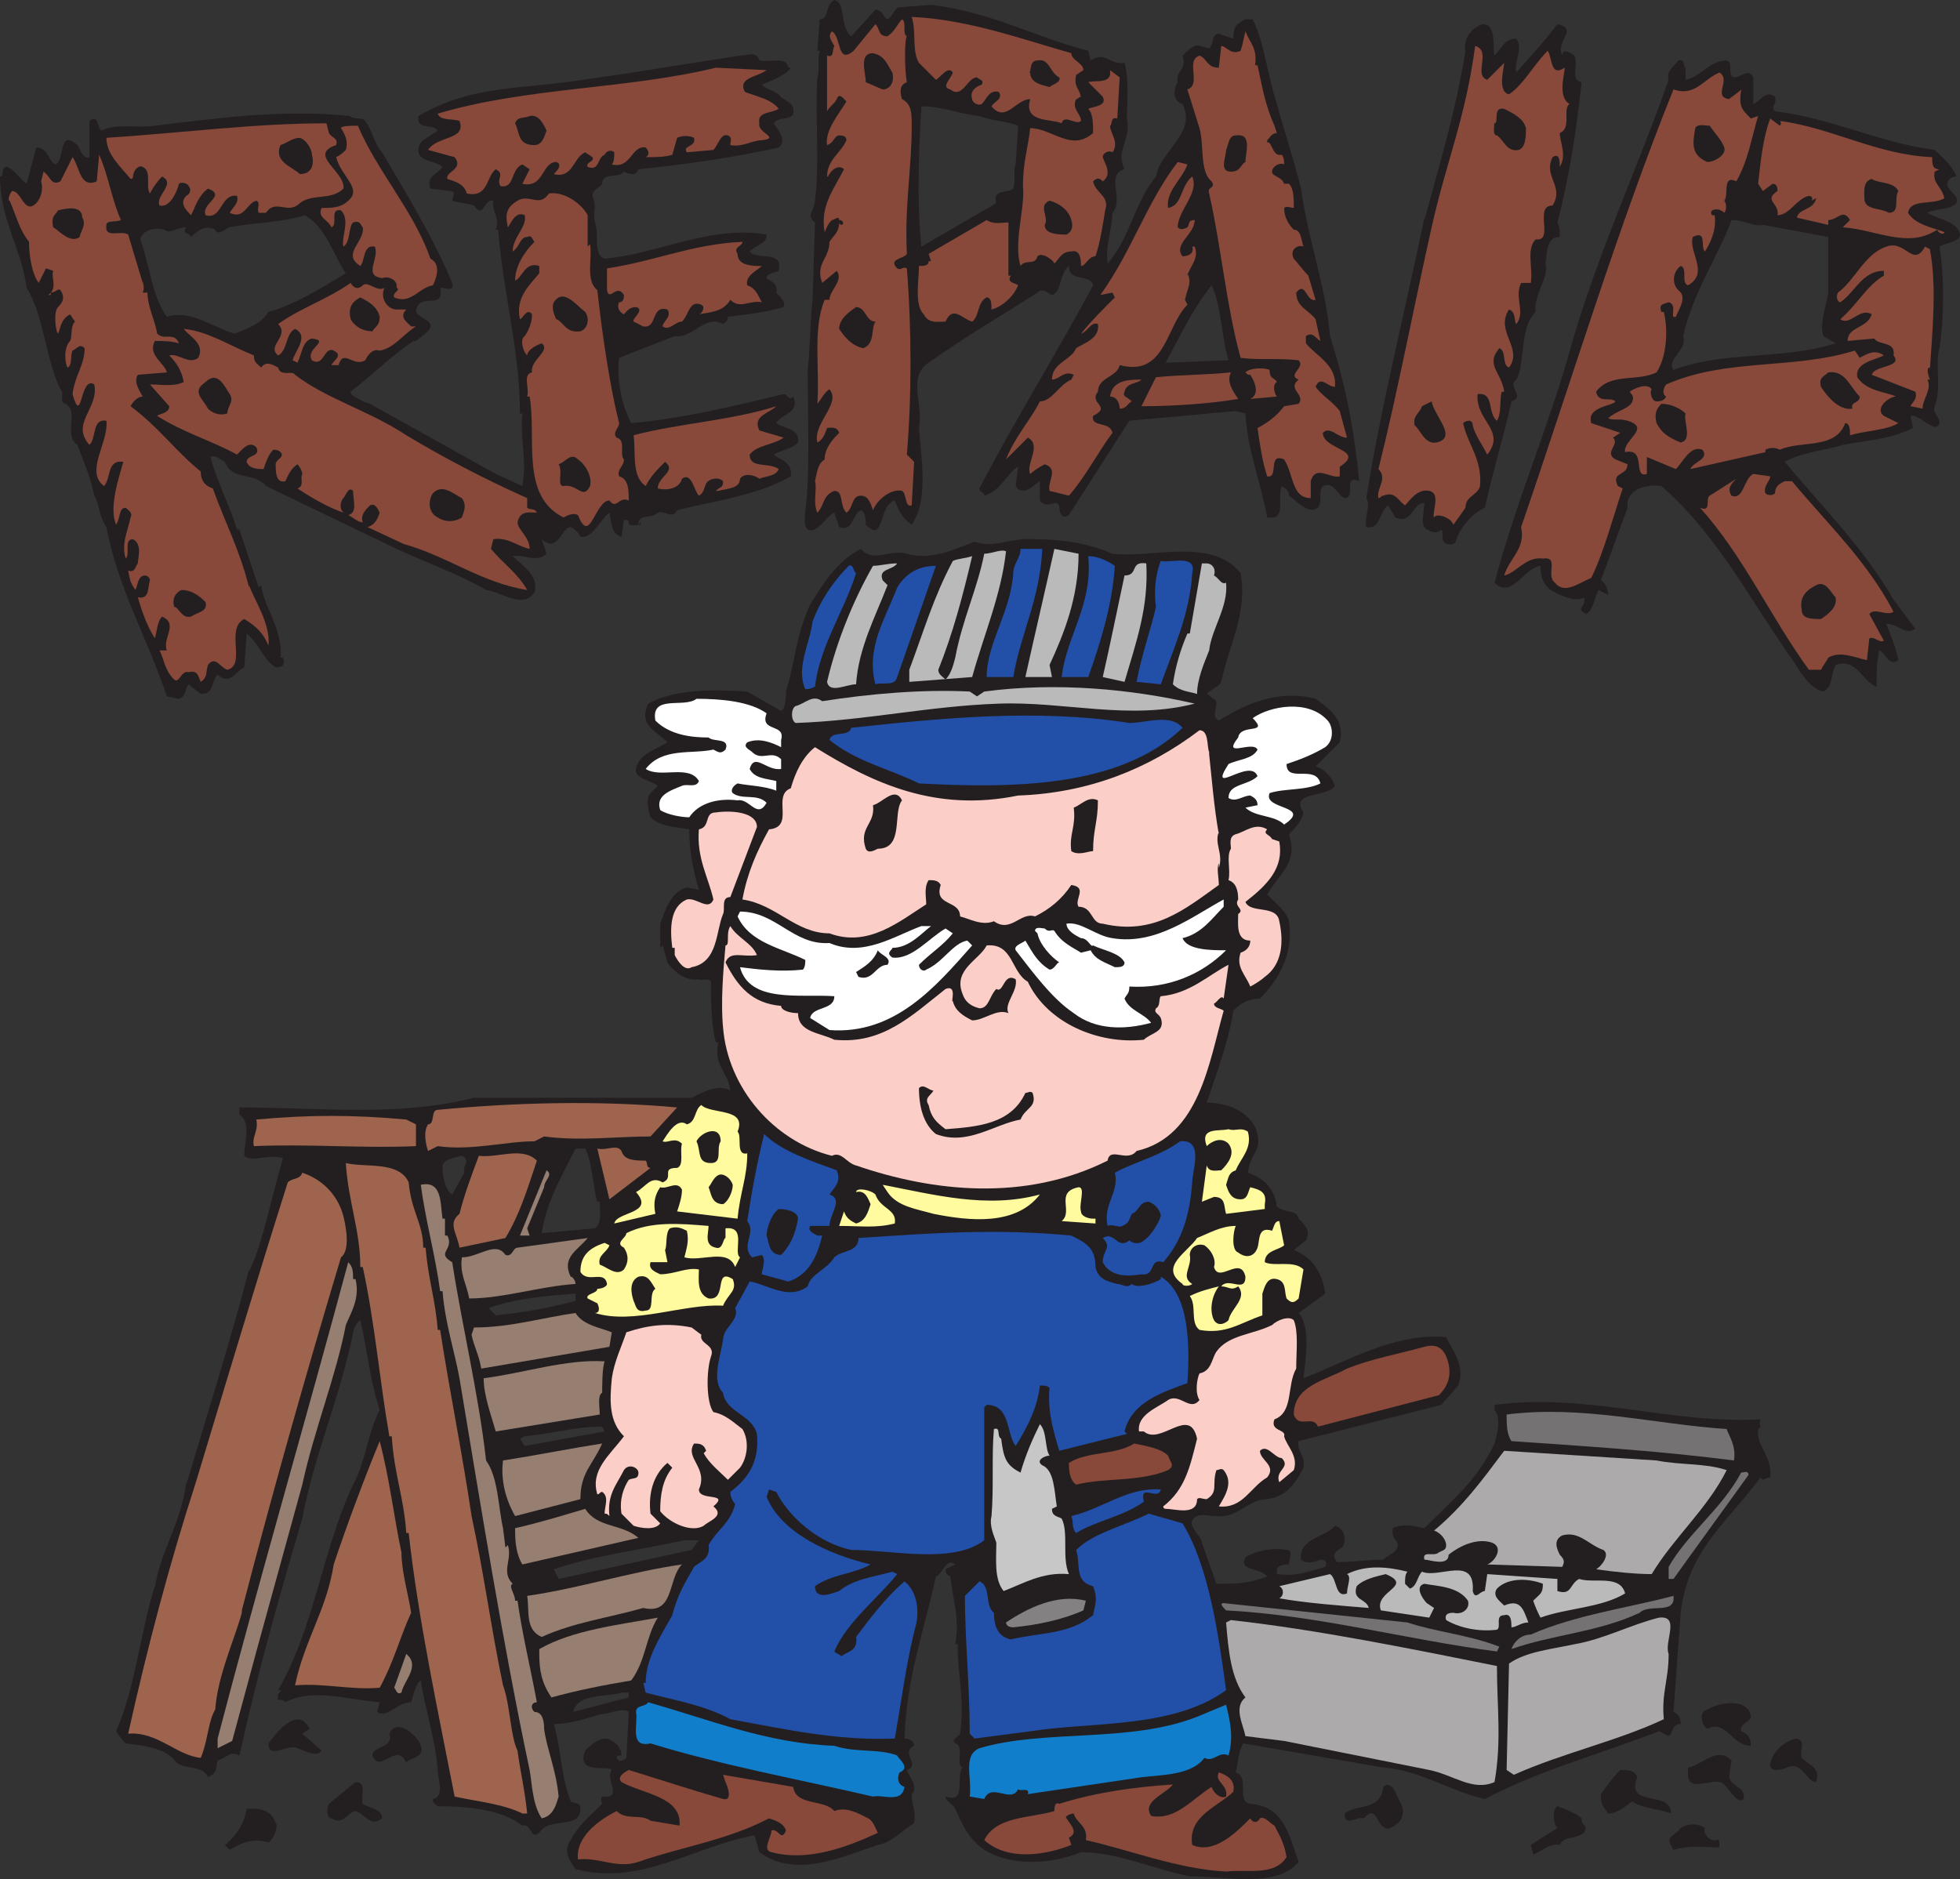 <svg xmlns="http://www.w3.org/2000/svg" width="607.862" height="582.85"><rect width="100%" height="100%" fill="#333333" stroke="none"/><path fill="#231f20" fill-rule="evenodd" d="M545.25 443.25c1.5-.75 0-1.5.75-3-27.75 1.5-53.25-8.25-82.5-4.5v1.5c2.25 3 .75 7.5 0 10.5C458.25 459 450.75 465 441.75 474c-3.75-.75-6.75-1.5-9.75 0-.75 3 1.5 3.75 1.5 5.25 0 2.25-3 3-4.5 4.5-4.5 0-9 .75-14.25.75-2.25-2.25 0-3.75 1.5-4.5 1.5-2.25.75-6-2.25-6.75-3 3.75-11.25 3.75-10.5 10.5 1.5 1.5 4.5.75 6 0 1.5 0 2.25.75 1.5 2.25-5.25 1.5-9 3-15 2.25v-1.5c.75-1.5 2.25-1.5 3.75-1.5 0-1.5 1.5-4.5-.75-4.5-3.75-.75-9 0-12.75 2.25-2.25 4.5 4.5 3 6.75 6-6 2.25-9.75 2.25-15.75 2.25l-4.5-12.75c0-2.25-6-6-1.5-8.25 1.5-.75 3.75 0 6 0C384 471 387 465 393 465c6-.75 9-5.25 11.25-9.75.75-3.75-2.25-5.25-1.5-8.25L447 435.75l5.25-6c2.25-6-1.5-10.5-3.75-15-15.75-1.5-30.75 7.5-44.25 12.75.75-6.75 2.25-15.75-1.5-20.25l8.25-6c-.75-6-3.75-11.25-9.75-13.5l3.75-3c1.5-3 0-4.5-2.25-6.75-.75-3-3.75-1.5-6.75-3.75-.75-6-4.5-9-9-10.5.75-6.75 5.25-6.75 2.25-14.25-3-5.25-9-7.5-15-7.5 3-9 6.75-18.75 8.25-28.5 2.25-2.25 4.5-3.75 8.25-3.75 6-6 10.5-14.25 9-24-.75-3-3.75-5.25-6.75-8.25 3.75-6.75 9.75-9.75 6.75-18.75 2.25-2.25 3.75-3.75 4.5-6.75-4.5-6.75 7.5-4.5 9.75-8.25-.75-2.25-3-5.25-6-6l7.5-7.5c1.5-6.75-2.25-9.75-7.5-13.5-11.25-3-21.75 1.5-30 6.75-3-1.5.75-5.25-1.5-6.75-.75 0-1.5-1.5-2.25-1.5 1.5-1.5 3.75-2.25 4.5-3.75 2.25-11.25 8.25-21 6-33.75-9-11.25-27.75-4.5-39.75-6-6.75-3-15-4.5-24-4.5-6.75-.75-12.75 3-18.75.75-6 2.25-13.5 6-21 3.75-5.25-1.5-10.5 3-14.25-1.5-7.5 3.75-12 11.25-15.75 17.25-4.5 9.75-4.5 17.25-7.5 27 0 1.5 0 5.25-1.5 6l-10.5-6c-10.5-.75-22.5-.75-30.75 3.75-3 6.75 2.25 8.25 6 12-3.75 2.25-9 3.75-9.75 8.25-.75 3 5.25 3.75 6.75 5.25l-2.25 2.25c-1.5 1.5-.75 5.25 0 7.5 3 3 8.25 3 12 3.75 0 7.5 1.5 13.5 3 18.75l-3.75-.75c-5.25 1.5-6.75 7.5-8.25 11.25v-.75V294l.75-.75 1.5 5.25c1.5 2.25 5.25 6 9.75 5.25.75.75 3-.75 3.75.75 0 5.25 0 13.5 1.5 18.75h.75c-1.5 7.5 3 9 3.75 15-3.75-2.25-9 .75-12 2.25H147c-24 6-47.25 3-72.75 3v2.25c3.75 2.25 1.5 9 1.5 12.75 2.25 2.25 7.5-.75 12 .75-3.75 12.75-6 25.5-10.5 35.25v-.75C72 414 64.5 438 57.75 460.5v-.75c-1.5 12.75-8.25 21.75-9.75 33V492c-4.5 14.25-6 31.5-12 45 1.5 2.25 2.25 3 3 3.75 6 .75 12.75 1.5 15.75 6 3 2.25 8.25.75 9.75 4.5 3-1.5 2.25-2.25 3-5.25 3-.75 3.75-3 6.75-1.5 6-27 12-48 19.5-73.5 3.75-19.5 10.5-34.5 15-54 .75-3 .75-6 3-7.5 2.25 9.75 3 18.75 6 27.75-3.75 7.5-4.5 16.5-8.25 23.25-9.75 21-12 44.25-23.25 63.75 2.25 0-.75.75 0 2.25-.75 1.5 1.5 0 2.25 1.5 8.25-4.5 19.5-.75 29.25 0l-.75 3c3 2.25 6-3 10.5-3 .75-2.25 1.5-6 3-6.75 1.5 9.75 4.5 18 5.25 27.75 0 3 2.25 8.25-1.5 9 0 1.5.75 1.5 1.5 2.25 8.25 0 19.5.75 26.25 6 3-.75 2.25 4.5 5.25 2.25 3-5.25 12.75-.75 12.75-7.5 0-2.25-2.25-1.5-3-2.25-3-7.5-3-16.5-5.25-24 4.5 0 9.75-1.5 14.25-3 3 0 6.75-2.25 9-.75l-.75 14.25c-.75.75-2.25 1.5-3 0 0-.75.75-.75 1.5-.75 0-2.25-1.5-3.75-3-4.5-3-2.25-6.75 1.5-8.25 3-3 7.5 6.75 4.5 8.25 6-2.25 3 3.75 9-3 8.25-.75.75 0 2.25 0 2.25-3.75 3.75-7.5 6.75-9.75 11.25-2.25 3-.75 6 1.5 9 20.25 5.25 36-6.75 55.5-10.5l1.5 5.25c11.25 8.25 25.5 1.5 36.75-2.25 4.5-.75 7.5-4.5 11.25-6.75.75-3.75-.75-5.25-.75-9 2.25-2.25-.75-5.25-1.5-7.5 4.5-1.5-2.25-5.25 2.25-7.5 0-1.5-1.5-2.25-3-2.25.75-19.5 6-33 9.75-50.25 2.25-.75 3-6 6-3.75l-3 1.5c0 .75 0 1.5 1.5 2.25.75 7.5 3 12.75 1.5 21h.75c0 9.75 2.25 17.25.75 27.75-.75 1.5-3 1.5-1.5 3 3 .75 0 6.75 2.25 7.5-2.25 3 1.5 11.25-5.25 9 0 1.5 2.25 2.25 3 3.75 2.25 5.25 4.5 9.75 9 12.75 8.25 5.25 21 4.5 30 .75 11.25 0 22.5 5.25 33.75 7.5 11.25 0 27 3.75 33.75-4.5-3-8.25-4.5-17.25-15-18-4.5-.75 0-8.25-4.5-9.75.75-3 .75-6 2.25-9l43.5 7.5c11.25.75 21 7.5 31.5 9.75 17.25-9 34.5-13.5 54-21l3 1.5c1.5-.75.75-3.75 3.75-3.75 0-2.25-.75-3-2.25-3.75l2.25-30.75c2.25-19.5 14.25-27.75 24.75-42 .75 1.5 1.5 0 3 0 .75-6.75-4.5-9.75-3.75-15m-363.75-87c2.25 4.5 2.25 11.25 3.75 16.5h.75c0 3 .75 6.75-1.5 8.25l-16.5 1.5c1.5-9.75 6-17.25 10.5-26.25h3m-37.5 7.5-3.75 6.75c-2.25-1.5-3-5.25-3-9 .75-2.25 3.75-2.25 6-3 3 1.5 0 3 .75 5.25m34.5 39.75c-8.25 2.25-17.25 3.75-24.75 4.5l-2.25-2.25c8.25-3 17.25-3.75 27-4.5v2.25m9 40.5-24.75 4.5-1.5-2.25 1.5-.75c8.25-.75 15.75-3 24-3l.75 1.5m27 36.75-41.25 9-1.5-3c13.5-4.5 27-6 40.5-9h4.5l-2.25 3M195 526.5l-17.25 4.5c1.5-6 10.5-4.5 15-6H195v1.5M537.75 24c2.25 0 4.5-3 6 0v8.25c2.25-.75 3.75-4.5 6.75-2.25.75 2.25-1.5 3 0 4.5 18 2.25 32.25 9.75 49.5 12 2.25 2.25 5.25 4.5 6.75 8.25-2.25 0-3.75 2.25-2.25 3.75.75 1.5 3 2.25 2.25 4.5-2.25 2.25-6 1.5-9 3 2.25 1.5 6.75 2.25 9 4.5 3.75 4.5-3 4.5-5.25 6 1.5 9 1.5 21.75 0 31.5-1.5 4.5.75 12.75-1.5 18-.75 2.25 1.5 3 1.5 5.25-1.5 3.75-6-3-9-2.25l.75 3.75c-7.5 3.75-14.25 3.75-21.75 5.25-4.5 1.5-12.75 2.25-18 5.25 11.25 13.5 24.75 27 33.75 42.75l6.75 9c-3 2.25-5.25-1.5-9-1.5 1.5 3.75 3 7.5 3.75 11.25-3 2.25-3.75-2.25-6-3-.75 4.5-.75 6.75-.75 11.25-4.5-1.5-6-9-12.75-6.75-1.5 3-.75 6.75-3.75 8.25-3.75-.75-6.75-5.25-9-9-13.5-18.75-23.25-39-41.25-54.75-5.25-.75-11.25 1.5-10.5 6.75L496.5 180c1.5.75 2.25 3 2.25 4.5l-3-1.5c-1.5 3-1.5 6-3.75 7.5-3.75-2.25 0-1.5-.75-5.25-2.25 1.5-6 0-9-1.5s-4.5-3.75-4.5-8.25c-5.25.75-9 10.5-14.25 5.25 6.75-25.5 17.25-49.5 24-74.25 8.25-28.5 20.25-54 30-81.75-.75-3 1.5-3.75 3-6C522.75 18 522 21 522.75 21v3.75c4.5-.75 7.5-6 12.75-6 2.25.75 0 4.5 2.25 5.25M537 68.25c-3.75 10.5-12 22.5-15 36 1.5 4.5-5.25 6.75-3 10.5 15.75-6 33.75-3 50.25-8.25l-3.75-2.25C564 99.75 567 93.75 567 90V73.5l-20.25-3.75c-3 .75-5.25-1.5-9.75-1.5m-124.5 36c-1.5-16.5-6.75-29.25-9-45.75-2.25-9-5.25-18-7.5-26.25-3-9-3.75-18.75-7.5-26.25h-2.25c-3 1.5-3.75 2.25-3.75 6l-4.5-1.5c-2.25 0-1.5 3-3 4.5l-3-.75c-1.5-.75-3.75 1.5-5.25 3 1.5 4.5-2.25 4.5-1.5 8.25-1.5 2.25-1.5 6 1.5 6.75 4.5 9-6.75 14.25-8.25 22.5-6.75 8.25-8.25 19.5-15 27C342.75 76.5 345 70.5 345 66c3.75-3.75-2.25-12 3.75-13.5-3-6 2.25-9 .75-15.75 0-5.25.75-12-.75-17.25-4.5.75-6-3.75-10.5-.75l-.75-3c-17.25-4.5-30-12-48.75-14.25l-9.75.75c-1.5 0-2.25 3-3.75 3.75-1.5-.75-1.5-3-3.75-3l-7.5 8.25c-3.75-3-1.5-10.5-5.25-11.25-3 1.5-1.5 6-4.5 6l-.75 9.75h.75c-.75 2.25 0 6.75-.75 8.25-.75 12.75.75 26.25-.75 38.25 0 3-3 4.5 0 6.75L252 93c-.75 6-.75 15.75-1.5 21.75 0 14.25.75 33.75-.75 43.5 0 2.25-.75 4.5.75 6 3 1.5 6-4.5 8.25-5.25l1.5 4.5c4.5 1.5 3.75-3.75 6.75-5.25 1.5.75 1.5 3 1.5 4.5 6 6 3.75-6 9-7.5 1.5 3.75 2.25 5.25 5.25 7.5 5.25-7.5 3-20.25 2.25-30 1.5-7.5-3.75-15.75 3-20.25 10.5-7.5 23.25-15 33.75-21.75 1.5-1.5 3 0 4.5.75 3-.75 2.25-6.75 5.25-9 0 5.25 6.75 2.25 7.5 6-11.25 21-24.75 42.75-35.25 63 0 1.5 1.5.75 1.5 2.25 5.25-1.5 6.75-6.75 10.5-9l-.75 6c2.25 3.75 6-.75 7.5-1.5v6c1.5 2.25 3.75.75 5.25.75l.75.75c0 2.25.75 4.5 3 3l18.75-29.25 33-3 3 .75c.75 12 4.5 20.25 6.75 32.25h.75c5.25.75 2.25-6.75 3.75-9.75.75.75 2.25.75 2.25 3 2.25 1.5 6 6 9 3.75 1.5-2.25 0-5.25 1.5-6.75 3.75-1.5 4.5 3 6.75 3.75 3.75 0-.75-7.5 4.5-5.25-1.5-16.5-4.5-30.75-9-45M303.75 36c3.75 1.5 8.25 1.5 12 3L315 51c-.75.75 0 5.25-.75 7.5-1.5 1.5-6.75 0-5.25 4.5l-23.25 13.5c-1.5-14.25-.75-30.75 0-43.5 6.75 0 11.25 2.25 18 3M381 111.75l-19.5.75c4.5-8.25 8.25-16.5 14.25-24 3 6 3 15.75 5.25 23.25m-140.25 19.5c1.5-3 7.5-3 5.25-8.25-1.5 1.5-1.5-.75-3-.75-15.75 3.75-30.75 7.5-47.25 9-3-6-4.5-12.75-3.75-20.25l17.25-6.75c6 .75 9-6.75 15-3.75.75-.75 1.5-.75 1.5-2.25 6.75-.75 12-1.5 17.25-3 .75-1.5-.75-3-2.25-4.5.75-3-2.25-3.75-3-4.5 0-1.5 2.25-1.5 3.75-2.25 1.5-6.75-6.75-3-9-6 2.25-2.25 5.25-2.25 5.25-5.25-17.25-3-33.75 6-50.25 7.5-3.75-1.5-1.5-7.5-3-11.25-.75-3.75.75-4.5-.75-8.25 0-2.25 2.25-2.25 3-3.75 0-3.75 5.25-1.5 6.75-3.75 1.5.75 3.75 1.5 4.5-.75 15-1.5 30-3.75 43.5-6.75 3-2.25-.75-6-1.5-7.5 1.5-2.25 5.25-.75 6-3 .75-3.75-3-3.75-4.5-6-2.25-1.5-3.75-1.5-5.25-3 3.75-1.5 7.5-3 9-5.25h-.75c-.75-3.75-5.25-1.5-9-2.25-.75-3-3.75-1.5-6-1.5-15 2.25-32.25 5.25-48.75 7.5-18.75 3-34.5 1.5-51 11.25-.75 4.5 4.5 2.25 6 4.5-3 2.25-6 3-6 6 0 3.75 4.5 3 7.5 5.25-1.5 2.25-5.25 3-3.75 6.75l6 .75c2.25 0 .75 2.25.75 3 2.25.75 4.5.75 6.75 1.5 3 4.5 3-2.25 6-1.5-.75 3 2.25 5.25.75 9h.75c1.5 19.5 6.75 37.5 6.75 57h.75c-.75 9 1.5 14.25 0 22.5l-8.25-3.75-39-21.75-2.25-.75c-.75-.75-3.75-1.5-3.75-3 6.75-5.25 12.75-11.25 19.5-15.75h.75c.75-.75 4.5-3 4.5-4.5 0-2.25-3-2.25-4.5-4.5.75-6.75 9 0 7.5-7.5 1.5 0 4.5 1.5 3.75-1.5-6-14.25-14.25-27.75-21.75-40.5-2.25-2.25-3-6.75-5.25-9.75-.75-.75-1.5-.75-2.25-.75-1.5 0-3-.75-2.25-.75-21-2.25-42 .75-60.75 3-6 .75-12-.75-16.5 1.5-1.5-.75-.75-5.25-3.75-3v11.25c-2.25.75-3-3-3.75-3.75-6-5.25-3.75 4.5-6.75 6-2.25-.75-2.25-5.25-6-5.25L8.25 57c-2.25-1.5-3-3.75-6-5.25-2.25 0-.75 3-2.25 3 0 13.5 6.75 22.5 8.25 34.5 5.25 8.25 6 22.5 10.5 31.5 1.5 1.5-.75 3.75 1.5 4.5C24.75 127.5 19.5 135 24 138c2.25 6 3.75 9 5.25 15.75 1.5 2.25 1.5 6.75 3.75 9.75C36.75 183 45.75 198 51.75 216l3.75.75c2.25-.75 1.5-2.25 3-4.5l3.75 3c4.5 0 3-3.75 5.25-6 3.75 3.75 6-1.5 8.25-2.25l.75-10.5c3.75 3 5.25 8.25 9 10.5 2.25 0 3-.75 2.25-3H87c.75-9-5.25-15.75-6-22.5l-.75.75-6-18h-.75c-2.25-7.5-6-14.25-8.25-22.5 1.5-.75 3 .75 4.5 1.5 2.25 6 9 3 12.75 7.5l40.5 19.5c9.75 4.5 20.25 8.25 27.75 12.75 5.25.75 11.25 6 15 .75 1.5-5.25-3.75-8.25-6.75-11.25 3-.75 7.5 2.25 10.5-.75l-1.5-4.5c5.25 4.5 6-3.75 9-3.75 1.5.75 2.25 1.5 3 3 3.75.75 6-5.25 9-7.5.75 3.75.75 6.75 3.75 7.5l.75-5.25c.75 0 1.5 0 1.5.75 0 1.5 2.25.75 3.75.75V162l-.75.75c0-3.75 3.75-1.5 6-3.75 2.25-.75 4.5 2.25 6-.75 12-3 24.75-4.5 35.25-10.5.75-4.5-3.75-5.25-5.25-6.75 2.25-1.5 5.25-1.5 7.5-3.75.75-4.5-5.25-4.5-6.75-6m-133.5-46.5c-7.5 4.5-15.75 9.75-24 12-2.25 3.75-6.75 5.25-10.5 6.75-7.5-2.25-13.5-7.5-21-5.25-4.5-6-5.25-15.75-8.25-24 .75-3 4.5-3.75 7.5-3 1.5 1.5 3.75-.75 6.75-.75-1.5 2.25.75 1.5 1.5 3 2.25-2.25 4.5-3.75 7.5-2.25.75 2.25 3.75-.75 4.5-.75 7.5-1.5 16.5-1.5 23.25-3.75 6.75 3.75 9 12.75 12.75 18"/><path fill="#88493a" fill-rule="evenodd" d="M335.25 30c-.75 0-.75.75-1.5.75-1.5 3 1.5 4.5 1.5 6.75-1.5 1.5-5.25-2.25-6 .75-3-1.5-12 0-9.75-7.5-4.5 0-7.5 7.5-12 2.25.75-1.5 3.75-2.25 2.25-4.5-3-.75-3.75 2.25-5.25 3.75-1.5.75-3-.75-3-1.5-.75-2.25.75-3.75 3-4.5.75-1.5-.75-1.5-1.5-2.25-3 0-4.5 6.75-8.25 3.75-3-.75 0-3 .75-5.25-1.5-2.25-3.75 1.5-5.25 2.25L285 19.5c-2.25-3.75-.75-9.75-2.25-14.25C300 6 316.5 12 332.25 16.5c0 2.25 3.75 3 3.75 5.25l-2.25 1.5C333 27 334.5 27 335.25 30m-54-18.75c-.75.75-.75 10.5 0 14.25-2.25.75-2.25 3-1.5 5.25 3 1.5 3 4.5 3 8.25 0 13.5-2.25 24.75-1.5 39.75-.75 1.5-6 1.5-3 4.5 1.5.75 1.5-.75 3 0 1.5 18.75 1.5 39.75 0 57.75l2.25 2.25-.75 13.5c-2.25.75-1.5-3.75-3-4.5-3-.75-7.5 2.25-9 6-.75-2.25-1.5-4.5-3.75-4.5-3 0-2.25 3.75-4.5 5.25-2.25-2.25-.75-6.75-3.75-6.75-3.75 1.5-3 4.5-5.25 6.75-1.5-3 0-7.5-.75-9.75.75-3 .75-5.25 3-6.75 0-3.75 3-6.75 4.5-8.25-.75-2.25-3-1.5-3.75-1.5-.75 2.25-1.5 3.75-3 4.5-1.5-6 7.5-12 3.75-16.5-1.5.75-3 3.75-3.75 4.5C254.25 114 252 102 255.75 93h1.5c0-3 4.5-6 2.25-9l-4.5 3.75c-2.25-6 2.25-7.5 2.25-12.75 1.5-2.25 3-3 3-6 0 .75.75.75.75.75.75 0 .75-1.5-.75-1.5 0-1.5-1.5 0-2.25 0-1.5 1.5-1.5 2.25-2.25 3.75-1.5-8.25 3-13.5 6-19.5-1.5-1.5-3.75 0-4.5 1.5-.75.75 0 .75-.75.75 0-5.25 4.5-7.5 6-11.25 0-1.5-1.5-1.5-2.25-1.5-1.5 0-1.5 2.25-3.75 3-.75-4.5 3.75-9.75 6-13.5-.75-.75-2.25-3-3-.75-.75 1.5-2.25 2.25-3 3.75V17.25c2.25.75 1.5-1.5 2.25-3-.75-1.5-2.25-3-.75-4.5 3 1.5 1.5 10.5 6.75 6l6.75-8.25c1.5 1.5.75 3.75 3.75 3.75 2.25-1.5 3-3.75 4.5-5.25 1.5.75 0 4.5 1.5 5.25"/><path fill="#231f20" fill-rule="evenodd" d="M463.5 17.25c2.25-2.25 3-5.25 6.75-5.25 2.25 3-.75 6.75 0 10.5 4.5-5.25 8.25-9 12.75-15 6.75 1.5-.75 5.25 1.5 9.75 0-3 3.75 0 3.75 0 1.5 3-1.5 7.5 2.25 8.25-1.5 14.25-3.75 29.25-7.5 43.5.75 1.5.75 2.25.75 4.5-4.5 0-3.75 5.25-4.5 8.25 1.5 3.75-3.75 9.75-3 15-5.25 5.25-3 15.75-6 21-3 2.25 3 5.25-1.5 6.75-2.25 10.5-6 22.5-8.25 33-3.75 1.5-8.25 6.75-9 10.5-.75 1.5-3.75.75-3.75 0-.75-.75 0-3-.75-3.75-1.5 1.5-3 .75-4.5 0-2.25-1.5-.75-5.25-.75-8.25-3.75 0-3.75 6.75-9 4.5l-2.25-3.75c-3 2.25-2.25 7.5-6.75 6.75-.75-3 1.5-6.75 0-9 4.5-28.5 12-57.75 18-87v.75c4.5-16.5 9.75-33.75 12.75-52.5-.75-2.25.75-6.75 5.25-8.25 4.5 0 3 6.75 3.75 9.75"/><path fill="#88493a" fill-rule="evenodd" d="M389.25 20.25h.75c1.5 6.75 2.25 12 5.25 18.75l.75 2.25c-1.5 0-2.25 1.5-3 2.25v.75c1.5-.75 1.5 4.5 4.5 3.75.75.75.75 2.25.75 3-1.5-.75-3.75.75-3.75 2.25s3 1.5 3.75 3.75h1.5c1.5 1.5 1.5 4.5 1.5 7.5-.75 0-2.25-.75-3 0 0 3 1.5 5.25 3 6.75 2.25 0 2.25 3 3 5.25-1.5-.75-4.5.75-3 3.75.75.75 3 3.75 4.5 5.25L408 93c-3 .75-3-6-6-2.25 0 4.5 3.75 5.25 6 8.25l1.5 6.75c-1.5-.75-2.25-3-4.5-1.5v2.25c3 3.75 9.75 6.75 9 13.5-2.25 0-4.5-3.75-6 0 2.25 3 5.25 4.5 7.5 7.5l2.25 8.25c-3 0-5.25-3.75-7.5-1.5 0 5.25 13.5 5.25 5.25 10.5v3c-3 .75-7.5-3.75-9 1.5v5.25c-6 0-5.25-7.5-8.25-12-5.25-2.25-1.5 6-5.25 5.25-1.5-4.5-2.25-9.75-3-15 3-1.5 6-3.75 8.25-6.75l4.5-.75c2.25-3-3.75-4.5 0-7.5-3.75-1.5 2.25-3.75 0-6-6-.75-12 0-18-.75-4.5-16.5-6-34.5-9.75-51-.75-2.25 2.25-1.5.75-3.75-3.75-3-2.25-11.25-3.75-16.5l-3.75-12c4.5-1.5-.75-9 3.75-10.5 2.25.75 2.25 3.75 6 3.75l.75-6.75c1.5 0 3 3 6 1.5.75-2.25.75-3 1.5-6 1.5 3.75 3.75 5.25 3 10.5m72 4.5 5.25-5.25c0 1.5-2.25 9 1.5 9.75 4.5-3 7.5-9 12-13.5 1.5 2.25.75 8.25 5.25 5.25 0 2.25-2.25 9 1.5 11.25-2.25 1.5.75 7.5-3 9 0 3 2.25 6.75 0 10.5 0-1.5 0-4.5-2.25-3-3 6 3.75 9 0 15-6 0 .75 11.25-5.25 10.5-3 3-.75 9-1.5 13.5h-3c-2.25 4.5 1.5 9-1.5 12.75-.75-.75 0-3.75-2.25-4.5-4.5 6.75 4.5 12 0 18-2.25-.75-.75-5.25-3-6-4.5 5.25.75 7.5 1.5 13.5h-.75c-.75 2.25 0 6.75-1.5 9-3-2.25-.75-9-6-8.25-.75 8.25 9 11.25 3 18.75-1.5-3-3.75-6-4.5-9 0-2.25-2.25-1.5-3-.75 1.5 6.75 6 11.25 5.25 19.5-.75 3-4.5 3-4.5 6.75l-3.75 5.25c-.75-2.25-5.25-3.75-6-2.25-.75-1.5 2.25-7.5-1.5-8.25s-6 3-7.5 4.5c-2.25-1.5-3-4.5-6.75-3-.75 0-.75.75-1.5.75-.75-3 3-6 0-9 6-24 11.25-51.75 16.5-75 4.5-20.25 10.5-33.75 13.5-56.25 5.25 1.5-.75 9 3.75 10.5"/><path fill="#231f20" fill-rule="evenodd" d="M276.75 22.5c.75 3-.75 5.25-3 5.25l-5.25-2.25c0-3-2.25-9 2.25-9 3.75.75 4.5 3.75 6 6"/><path fill="#88493a" fill-rule="evenodd" d="M106.5 76.5c-.75-3 2.25-8.25-.75-11.25-3.75-.75-.75 4.5-3 5.25-.75-2.25-4.5-3-3-6 3 0 6 0 8.25-2.25 4.5-3.75-2.25-7.5-3.75-13.5 1.5-.75 2.25-1.5 3-2.25.75-2.25 0-4.5-1.5-6.75 0-.75 3-.75 5.25-.75 6 14.25 17.25 26.25 22.5 41.25 3 1.5 2.25 5.25.75 8.25-4.5.75-6.75 6-12 3.75-.75-1.5 2.25-2.25.75-3v-.75c0-1.5-2.25-3-4.5-2.25-6-.75-.75-6-2.25-9.75-3.75-.75-3 4.5-4.5 6-6-3.75 1.5-7.5.75-12-.75-.75-.75-2.25-3-1.5-1.5 1.5-.75 6-3 7.5"/><path fill="#231f20" fill-rule="evenodd" d="M328.5 24c.75 1.5-2.25 2.25-3 3-3-.75-6-1.5-6-4.5h-.75c1.5.75 0-3.75 3-3.75 3.75-.75 3.75 3.75 6.75 5.25"/><path fill="#88493a" fill-rule="evenodd" d="M237.75 21.75c-3 2.25-9 2.25-6.75 6.75 3.75 1.5 8.25 2.25 10.5 5.25-2.25 1.5-6.75.75-6 4.5-.75 3 6.75 4.5.75 5.25-3 0-6 2.25-9.75 1.5 0-1.5.75-2.25-.75-3-2.25-.75-3 3-4.5 4.5l-8.25.75c-1.5-2.25 3-1.5 2.25-4.5-1.5-.75-3.75-.75-5.25 0L208.5 48c-2.25.75-5.25.75-8.25.75 1.5-.75.75-2.25 0-3-4.5-.75-4.5 6.75-10.5 5.25.75-.75.75-2.25.75-3.75-.75-.75-2.25-.75-3 .75-2.25.75-1.5 5.25-5.25 3.75-.75-1.5 2.25-1.5 1.5-3l-2.25-1.5c-3.75 1.5-3.75 8.25-9.75 6.75.75-.75 3-3 .75-3.75-4.5 0-3.75 8.25-10.5 6.75l2.25-4.5L162 51c-3.75 1.5-2.25 7.5-6.75 6.75-1.5-2.25 1.5-3.75-1.5-5.25-3 2.25-2.25 9-9 7.5-.75-3-3.75-3.75-6-4.5-.75-2.25 5.25-3 2.25-6.75l-8.25-2.25c3-4.5 12-3 9.75-9-2.25-.75-6 0-6.75-2.25C163.5 27 194.25 27.75 222 21l15.75.75m108.75 15C344.25 36 345 39 344.25 39c0 2.25 3 5.25.75 8.25-.75-.75-3 0-3 1.5.75 2.25 3 5.25 0 7.5-.75-.75-1.5-1.5-3 0 .75 3.75 5.25 4.5 3.75 9-.75 4.5-1.5 9.75-3 14.25-2.25 0-3 3-4.5 3 0-1.5 0-5.25-3-4.5-3 0-3.75 2.25-5.25 3.75 0-.75-3.75-3.75-5.25-2.25-.75 3-3.75.75-5.25 3-2.25-7.5 1.5-18 .75-24.75 0-7.5 1.5-11.25 2.25-18 6.75 0 12.75 7.5 19.5 1.5 0-3 0-6-1.5-7.5 1.5-.75 6-.75 4.5-3.75l-4.5-4.5c2.25-.75 7.5.75 6.75-3.75l3 2.25-.75 12.75m189.75-6c.75-.75 2.25-1.5 3.75-3-.75 5.25 0 6 3 9l2.25-.75c-2.25 7.5-3 13.5-6.75 20.25-4.5-2.25-2.25 4.5-3.75 6 .75.75.75 3 0 3.75-.75-.75-2.25-1.5-3.75-.75-.75.75 0 1.5 0 1.5h.75c.75 4.5-1.5 9-3 11.25-1.5-1.5.75-6.75-3.75-4.5-1.5 4.5 5.25 11.25-1.5 15-2.25-.75 0-5.25-2.25-6-2.25 1.5-3 5.25-.75 7.5 3 2.25 0 6-.75 8.25-2.25.75.75-3.75-2.25-4.5-2.25.75-3 .75-2.25 3h.75c1.5 6 .75 14.25-2.25 18.75-6 3-14.25 0-18.75 6 .75 3.75 4.5 1.5 6 3-.75 1.5-9 1.5-7.5 6.75l9 3-2.25 1.5c2.25 2.25-3 4.5.75 6.75l3.75 1.5c0 3.75-5.25 2.25-3 6.75l1.5.75c-3 9-6 20.25-9.75 27.75-3.75 1.5-8.25 5.25-11.25 1.5-3-2.25 1.5-8.25-3.75-7.5-5.25-.75-8.25 4.5-12 5.25 1.5-5.25 6.75-8.25 5.25-15 15.75-45.75 30-93 47.25-135.75 6.75 2.25 9-3 14.25-5.25 3.75 2.25-2.25 7.5 3 8.25"/><path fill="#231f20" fill-rule="evenodd" d="M473.25 39.75c0 2.25 0 6-2.25 6.75-3.75.75-4.5-3-6.75-4.5-1.5 0-.75-3-.75-4.5v.75c1.5 0-.75-5.25 3-4.5 3 1.5 6 3 6.75 6m-303.75.75c-.75 2.25-1.5 4.5-3.75 4.5-5.25 0-4.5-3.75-6-6.75.75-2.25 3-1.5 4.5-2.25 3-.75 4.5 3 5.25 4.5"/><path fill="#88493a" fill-rule="evenodd" d="M552 39s.75-.75 0-1.5c16.5 2.25 30 10.5 47.25 11.25 0 2.25 0 3.75 2.25 3.75l-1.5.75c-.75 3.75 2.25 4.5 3 8.25-3.75 2.25-10.5 0-11.25 4.5 2.25 3.75 7.5 4.5 11.25 6 0 .75-1.5.75-2.25-.75-9 6-18.75 0-29.25-.75l2.25-2.25c-2.25-3.75-3.75 0-6.75 0v1.5l-9.75-2.25c.75-3 5.25-2.25 6-6l-1.5.75c.75-.75 0-1.5-.75-1.5-3.75.75-6 6-9.75 6 .75-3.75-4.5-4.5 0-7.5 0-.75 0-2.25-1.5-2.25l-3 2.25-1.5-2.25c.75-6.75 1.5-14.25 3.75-20.25l3 2.25m-450 2.25c.75 1.5 3 1.5 2.25 3.75-9 3 3 8.25 2.25 13.5-3.75 3.75-9.75 1.5-13.5 4.5-3.75 3.75-7.5-1.5-10.5 3h-2.25c-.75-1.5.75-3-.75-3.75-3 .75-3.75 6-8.25 3.75.75-1.5 3-3 2.25-5.25-5.25-.75-4.5 7.5-9.75 6-1.5-3.75 6.75-6 .75-8.25-3 2.25-3.75 5.25-5.25 8.25-1.5-1.5-3.75-3.75-1.5-6 1.5-.75 1.5-2.25.75-3 0-.75-2.25-1.5-3-.75-.75 3-3 7.5-6 6.75-1.5-3 5.25-6.75.75-9-1.5 1.5-3 3.75-3.75 5.25-1.5-2.25.75-6.75-2.25-8.25-1.5-.75-3 1.5-3 3 0 0 0 .75-.75.75-3-3.75-7.5-7.5-7.5-12.75 23.25-1.5 45.75-4.5 68.25-4.5l.75 3"/><path fill="#231f20" fill-rule="evenodd" d="M534.75 45.75c.75 2.25-3 4.5-5.25 4.5-5.25-2.25-4.5-6-3.75-10.5.75-1.5 3-.75 4.5-.75 1.5 2.25 3.75 4.5 4.5 6.75m-148.5 4.5c-1.5.75-1.5 3-4.5 3-3.75 0-1.5-4.5-1.5-6.75.75-1.5.75-4.5 3-4.5 5.25-.75 3 5.25 3 8.25M96.75 48c.75 3 0 6-3.75 6-2.25-2.25-8.25-3.75-6-9 2.25-.75 3.75-2.25 6-2.25 2.25.75 3.75 3.75 3.75 5.25"/><path fill="#88493a" fill-rule="evenodd" d="M37.5 68.25c-1.5.75-4.5 0-4.5 1.5-.75 4.5 4.5 1.5 6.75 3l4.5 15V87c0 .75.75 2.25 0 3.75h1.5c0 4.5 2.25 8.25 3 12.75 2.25 2.25 5.25-.75 6.75 3-2.25-.75-5.25-.75-7.5-.75-2.25 4.5 3 6.75 3.75 9.75l-9 .75c-1.5 2.25.75 5.25 1.5 6.75-1.5 0-3 1.5-3.75 3 9 6.75 13.5 13.5 21.75 20.25 0 3 1.5 4.5 3.75 5.25 3.75 10.5 8.25 18.75 11.25 30.75v-.75c1.5 4.5 6.75 12 6 18.75-1.5-3.75-3.75-6-7.5-8.25-6 3 .75 14.25-5.25 15.75-2.25-.75-3.75-4.5-6-1.5-.75 2.25 0 3.75-2.25 5.25-.75-1.5-.75-3.75-3.75-3-2.25-.75-3 3.75-4.5 2.25-3-3-3-6-4.5-9h2.25c-1.5-3.75 3.75-8.25-1.5-10.5-1.5 1.5-1.5 4.5-2.25 6.75-2.25-3.75-3.75-7.5-5.25-12.75 3.75.75 3-3 3.75-5.25 0-.75-.75-1.5-1.5-1.5-2.25 0-2.25 3-3 4.5-1.5-2.25-1.5-2.25-2.25-6 2.25.75 2.25-1.5 3-2.25 0-1.5 1.5-6-1.5-7.5-3 0-.75 4.5-2.25 6-1.5-4.5.75-9 1.5-12.75.75-1.5-.75-2.25-1.5-3-2.25 0-1.5 3-3 5.25-2.25-5.25.75-14.25 2.25-19.5-5.25-.75-3.75 5.25-6 7.5-6-4.5 1.5-13.5.75-20.25-4.5-.75-3 5.25-5.25 7.5-6-6.75 3-11.25 1.5-18.75-4.5-3-3.75 13.5-6.75 3 .75-6 3.75-9 3.75-14.25-1.5-1.5-2.25 0-3.75.75-.75 1.5 0 4.5-1.5 5.25-.75-.75-1.5-6 .75-8.25.75-1.5 0-4.5 1.5-6l-1.5-2.25c-3 1.5-3 4.5-3.75 6-.75-.75-1.5-6.75 0-8.25s2.25-3 .75-5.25c-.75-.75-1.5.75-3 .75v.75H15c3-2.25.75-5.25 1.5-7.5l-2.25-.75-2.25 4.5c-2.25-3-3-9-3-12.75-3-3.75-3.75-7.5-6-12.75-.75 0 0-2.25.75-3 3 0 3.75 7.5 7.5 3.75 1.5-1.5 2.25-4.5 1.5-6.75l.75-3c2.25 1.5 2.25 4.5 5.25 3l3.75-7.5c2.25 3 2.25 9.75 7.5 7.5l.75-8.25c3 6.75 3.75 13.5 6.75 20.25M368.25 51c-1.5 4.5-6.75 8.25-6 13.5 4.5-.75 3.75-6.75 7.5-9.75 2.25 5.25-4.5 10.5-4.5 15.75.75.75 1.5.75 3 0 .75-.75 0-2.25 2.25-2.25 0 4.5-6.75 7.5-3.75 11.25 1.5 0 3.75-.75 3-3h.75c1.5 3.75-1.5 6-2.25 9v-.75c1.5 3 0 4.5-.75 8.25l.75 1.5c-6.75 6.75-6.75 22.5-21 18.75-.75 3.75-6.75 3.75-6.75 8.25-3 3.75 4.5 4.5-1.5 7.5-.75 3.75 5.25 1.5 6 5.25-4.5 6-8.25 13.5-13.5 19.5l-6-1.5c-.75-3 3-6.75-1.5-8.25-1.5.75-3.75 2.25-4.5 3-1.5-3 3.75-9-.75-11.25L312 142.5c3-7.5 7.5-12 10.5-18 3.75 0 6-5.25 9.75-6.75l.75-1.5c-3-1.5-4.5 1.5-6.75 1.5 0-5.25 6-6 7.5-9.75 2.25-1.5 7.5-3 6.75-7.5-2.25-.75-3 2.25-5.25 3 3-3.75 6.75-7.5 10.5-11.25l-.75-1.5-3.75.75C351 78 355.5 63 365.25 50.25l3 .75"/><path fill="#231f20" fill-rule="evenodd" d="M588.75 59.25c-1.5 2.25.75 6.75-3 6.75-2.25-1.5-6.75-.75-7.5-3.75 0-2.25-.75-6 2.25-6.75 2.25 1.5 6.75.75 8.25 3.75"/><path fill="#88493a" fill-rule="evenodd" d="M182.25 66.75v9.75l.75-.75c.75 4.5-1.5 11.25 2.25 14.25 1.5 13.5 3.75 29.25 6.75 41.25 0 1.5-2.25 3-.75 4.5 3 .75.75 5.25 2.25 6.75 0 2.25-2.25 3-1.5 5.25 3 .75 3 4.5 3 7.5-3-1.5-3.75 3-6 0-4.5 0-6 14.25-9.75 4.5-1.5-.75-3 0-4.5.75-13.5-6.75-8.25-24.75-10.5-37.5h-.75c.75-3-1.5-6.75 1.5-7.5-.75-3.75 6-6.75 3-9-2.25.75-4.5 2.25-4.5 3.75-1.5-1.5-2.25-5.25-.75-6 1.5-2.25 2.25-4.5 2.25-6.75-1.5-2.25-3 1.5-3.75 1.5-1.5-6.75 3-10.5 6-14.25V82.5c-4.5-1.5-5.25 3.75-7.5 4.5 0-4.5 3-9 6-12-.75-.75-.75-2.25-2.25-1.5-2.25 0-2.25 3-4.5 4.5 0-4.5 4.5-7.5 3.75-11.25-3-1.5-4.5 3-5.25 3.75-.75-3.75-.75-6 3-8.25s6.75 2.25 9.75-2.25c5.25-.75 10.5 3.75 12 6.75"/><path fill="#231f20" fill-rule="evenodd" d="M332.25 68.25c.75 2.25 0 3.75-1.5 4.5-2.25 0-6.75 0-6.75-3 1.5-2.25-2.25-6 1.5-7.5 3 .75 6 3 6.75 6M25.5 67.5c1.5 2.25-.75 4.5-.75 6-3 2.25-6.75-2.25-8.25-3-.75-3.75.75-3.75 1.5-5.25 3-.75 7.5-1.5 7.5 2.25"/><path fill="#88493a" fill-rule="evenodd" d="M312.75 69v16.5h.75c-1.5 2.25 1.5 2.25 2.25 3-1.5 3.75-5.25 6.75-8.25 7.5 0-1.5 0-3.75-1.5-3.75-3 1.5-2.25 6-4.5 7.5-3-.75-6-5.25-8.25 0-2.25 0-5.25.75-6.75-2.25-3-3-1.5-10.5-1.5-15 1.5 0 3 0 3-1.5h.75l-.75-2.25 18-10.5c2.25 1.5 4.5.75 6.75.75m-82.5 6c0 1.5-3 1.5-1.5 3.75 0 3 3 3.75 6.75 3.75h.75c-1.5 1.5-5.25 3-4.5 6 2.25.75 3 2.25 4.5 5.25C232.5 93 229.5 96 226.5 93c-2.25 3.75-6 3.75-9.75 4.5.75 0 2.25-2.25.75-3-3.75-1.5-3.75 3-6 5.25-2.25 0-3.75 3-6 1.5 0-1.5 3-3 1.5-5.25-5.25-1.5-3 6-7.5 5.25l-3-1.5c-.75-.75 3.75-3.75.75-4.5-2.25 0-3 1.5-3.75 2.25-1.5-.75-2.25-2.25-1.5-3.75 1.5 0 1.5-1.5 1.5-2.25-2.25-3.75-4.5 2.25-5.25-1.5v-6.75c15-2.25 26.25-7.5 42-8.25M597 76.5l1.5.75c2.25 11.25.75 26.25 0 37.5V114c-1.5 0 0 3.75 0 3.75h-.75c1.5 3-1.5 6-1.5 9l-3.75-.75c.75-1.5 2.25-2.25 1.5-4.5l-13.5-5.25c.75-3 9.75-2.25 6.75-6 .75-4.5-4.5-3-6-5.25l-8.25.75c0-4.5 6-3.75 7.5-8.25-3.75-2.25-6.75 3.75-9.75 1.5 5.25-4.5 8.25-10.5 13.5-13.5V84c-6.75 0-9 6.75-13.5 9.75-.75 0-1.5-1.5-.75-3 5.25-3.75 8.25-12 15-14.25 6-2.25 8.25 6.75 12 0M119.25 89.25c-1.5 3 .75 6.75 3.75 6.75h3c-2.25 2.25 0 3.75 1.5 5.25h1.5c-3.75 2.25-6.75 6.75-11.25 7.5-2.25-.75-3.75 1.5-4.5 3-3.75 2.25-6.75-3.75-8.25 1.5h-2.25c.75-1.5 3.75-3 .75-4.5s-3 5.25-6.75 3c-2.25-3.75 6-6 0-6.75-3 .75-3 4.5-4.5 7.5l-1.5-.75c.75-3 5.25-7.5.75-9.75-3 1.5-2.25 6.75-5.25 8.25-3.75-3 3.75-6 0-9.75 7.5-5.25 15-7.5 22.5-12.75.75 1.5 2.25 2.25 3.75.75s4.5 2.25 6.75.75"/><path fill="#231f20" fill-rule="evenodd" d="M181.5 96.75c1.5 2.25.75 5.25-1.5 6-4.5.75-5.25-3-7.5-3.75-.75-1.5-1.5-3.75-.75-5.25 3-4.5 6.75.75 9.75 3m-63.75 1.5c0 3-1.5 3-2.25 4.5-3.75 0-6-2.25-6.75-3.75-.75-3 0-5.25 3-6.75 3 1.5 5.25 3 6 6m153.75 1.5c-1.5 2.25 0 6.75-3.75 8.25-3.75-.75-6-3.75-7.5-6 0-3 3-5.25 5.25-6.75 3 0 3 4.5 6 4.5"/><path fill="#88493a" fill-rule="evenodd" d="M78.75 110.25c0 2.25.75 2.25 2.25 3.75 1.5-2.25 3.75-.75 5.25 0 .75 3 4.5.75 5.25 2.25 9.75 7.5 23.25 11.25 34.5 18.75 11.25 6.75 24 13.5 37.5 19.5v3c.75.75 2.25 0 3 1.5-2.25 0-5.25-.75-6 3 0 2.25 3.75 4.5 3.75 8.25-3.75-.75-6.75-3.75-11.25-3l-.75 3c3.75 4.5 8.25 7.5 11.25 12.75-14.25-2.25-24.75-10.5-38.25-14.25L114 163.5c2.25-.75 3-2.25 3.75-4.5-.75-1.5-1.5-3-3-2.25-1.5 1.5-3 3-2.25 5.25-1.5 0-3-1.5-4.5-2.25 3-.75 1.5-4.5 1.5-7.5-1.5-1.5-2.25 1.5-3 2.25s-1.5 3 0 4.5c-4.5-1.5-9.75-4.5-14.25-7.5 2.25-.75.75-3 1.5-4.5 0-.75-.75-2.25-1.5-3-2.25 1.5-3 3.75-3.75 5.25-3 .75-3-3-3-5.25 0-1.5 3-2.25 1.5-3.75-.75-.75-1.5-.75-2.25-.75-1.5 1.5-2.25 3.75-3 6-1.5 0-4.5 0-5.25-2.25 0-2.25 4.5-1.5 3-4.5-1.5-1.5-3-.75-4.5.75l-1.5 1.5c-8.25-4.5-16.5-6.75-24.75-12 .75-.75 3.75-.75 3.75-3l-6-6.75c3.75 0 7.5.75 10.5-.75-.75-3.75-2.25-6-4.5-8.25 3-.75 6 3 9 .75 2.25-4.5-3-6.75-4.5-9 7.5.75 14.25 5.25 21.75 8.25m498 .75c1.5-.75 4.5-3 7.5-.75-3 1.5-9 2.25-8.25 6.75 3 4.5 9 4.5 12 6-2.25 0-6.75 3.75-3.75 6l4.5 2.25c-3.75 2.25-9.75 2.25-15 3.75 0-1.5 0-3.75-1.5-3.75-3 8.25-13.5 5.25-20.25 8.25-1.5-.75-3-.75-4.5 0v.75l-23.25 5.25c.75-2.25 6-3 3.75-6-3.75-1.5-6 3.75-8.25 6l-9-3.75V147c-4.5 1.5 0-8.25-6.75-6.75-.75-3.75 8.25-7.5.75-9.75-2.25-.75-4.5 0-6-.75 2.25-2.25 6.75-3 7.5-5.25s-.75-2.25-.75-3c.75-.75 5.25-3 6.75-.75-.75.75 0 3.75 1.5 3.75.75 0 2.25 0 3-1.5-1.5-.75-.75-3 0-3.75 18.75-8.25 39-4.5 58.5-10.5l1.5 2.25M396 118.5c-1.5.75-.75 3.75 0 4.5l-8.25.75c3-1.5 1.5-5.25 0-7.5-.75 0-.75 0-1.5-.75 1.5-1.5 6-1.5 7.5-.75 0 3 1.5 2.25 2.25 3.75m-14.25-3c-1.5 3 .75 6 2.25 8.25-9 1.5-20.25 2.25-30 2.25l4.5-9c7.5-.75 16.5-.75 23.25-1.5"/><path fill="#231f20" fill-rule="evenodd" d="M576.75 123c0 2.25-3 1.5-2.25 3.75-4.5.75-8.25-4.5-9.75-6.75-.75-3 .75-3 2.25-4.5 5.25-.75 6.75 4.5 9.75 7.5m-505.5-.75c1.5 2.25-.75 3.75-.75 6-2.25.75-4.5 0-6-1.5-1.5-3-5.25-5.25-.75-8.25 3.75-3.75 6 1.5 7.5 3.75"/><path fill="#88493a" fill-rule="evenodd" d="M354 117.75c-1.5 1.5-4.5.75-5.25 3.75-.75 1.5.75 1.5 2.25 3-1.5.75-1.5 2.25-3.75 2.25 0-1.5-.75-3.75-3-3.75.75-5.25 6-5.25 9.75-5.25"/><path fill="#231f20" fill-rule="evenodd" d="M445.5 137.25c-3.75.75-5.25-4.5-6.75-5.25-.75-3 1.5-3.75 2.25-6l3-1.5c.75 4.5 8.25 11.25 1.5 12.75m77.25-9c-.75 2.25 2.25 8.25-1.5 9-3.75-1.5-6-3-7.5-6-.75-3 0-4.5 1.5-6 3 0 6 1.5 7.5 3"/><path fill="#88493a" fill-rule="evenodd" d="M240.75 126c-2.25 2.25-7.5 3-5.25 7.5 2.25.75 5.25 1.5 7.5 2.25-3 2.25-8.25 2.25-10.5 5.25 0 4.5 6 2.25 9 4.5-.75 2.25-4.5 2.25-6 3-.75-.75-4.5-2.25-6 0 0 3-3.75 3-6.75 3.75H222c1.5-1.5 2.25-.75 2.25-3-1.5-1.5-4.5-.75-5.25.75s-.75 3-2.25 3.75c-1.5-1.5-2.25-7.5-5.25-5.25-.75 3-4.5 3.75-7.5 3 0-3.75 6-5.25 2.25-8.25-2.25 2.25-4.5 4.5-6 7.5-4.5-3-3-10.5-3.75-15.75 14.25-3.75 30-4.5 44.25-9"/><path fill="#231f20" fill-rule="evenodd" d="M183 150.75c-2.25 4.5-3.75-.75-8.25 0-2.25 0 0-4.5-1.5-6.75 2.25-.75 3.75-3.75 6-1.5 2.25 1.5 4.5 5.25 3.75 8.25"/><path fill="#88493a" fill-rule="evenodd" d="M549 147.75c0 1.5-2.25 3-1.5 5.25.75.75 2.25.75 3 0 0-2.25 1.5-3 3-3.75h2.25c11.25 13.5 23.25 24.75 31.5 40.5-2.25 1.5-6-1.5-7.5.75l4.5 8.25c-1.5.75-3-1.5-4.5-.75l-.75 6.75c-3.75-.75-8.25-3-12-.75-.75 1.5-1.5 2.25-2.25 3.75H561c-12-16.5-20.25-35.25-33.75-50.25 3.75 1.5 1.5-3 3-3.75l8.25-5.25c-1.5 1.5-3 3-1.5 5.25 3.75 1.5 3.75-5.25 6.75-6.75l5.25.75"/><path fill="#231f20" fill-rule="evenodd" d="M143.25 154.5c1.5 2.25.75 3.75 0 6a6.813 6.813 0 0 1-7.5 0c-3-1.5-3-5.25-1.5-7.5 3-3 6 0 9 1.5"/><path fill="#bbbaba" fill-rule="evenodd" d="M363.75 212.25c.75-5.25 2.25-10.5 4.5-15.75h.75l3.75-21.75h1.5c1.5 0 3 1.5 2.25 3.75 1.5.75 2.25 3 3.75 2.25.75 7.5-4.5 14.25-5.25 21-1.5 3.75-3.75 9-3.75 13.5-2.25-.75-5.25-.75-7.5-3"/><path fill="#2250a9" fill-rule="evenodd" d="M323.25 170.25c-.75 15.75-6.75 26.25-9 39.75H306c0-10.5 7.5-20.25 8.25-32.25 0-3 2.25-4.5 2.25-7.5h6.75"/><path fill="#bbbaba" fill-rule="evenodd" d="M312 171c-1.5 13.5-6.75 25.5-10.5 39l-19.5 1.5v-3.75c4.5-12 7.5-22.5 13.5-33.75 1.5-.75 3.75-.75 6-1.5-3 12.75-6 24-10.5 35.25 0 1.5 1.5 2.25 2.25 3 1.5-1.5 2.25-3.75 3-6.75 2.25-12 6.75-21 9-32.25 2.25 0 5.25-1.5 6.75-.75m22.5.75c0 13.5-4.5 24.75-9 34.5l.75 3.75H318c3-13.5 6-26.25 9-39.75l7.5 1.5"/><path fill="#2250a9" fill-rule="evenodd" d="M345.75 175.5c-.75 12-4.5 24-8.25 34.5h-8.25c1.5-12.75 9.75-22.5 8.25-37.5 3 0 6 1.5 8.25 3m24 2.25c-.75 12.75-6 24-9.75 34.5l-7.5-.75c1.5-8.25 4.5-16.5 6-23.25-.75-5.25 0-10.5 1.5-14.25 3 .75 11.25-2.25 9.75 3.75"/><path fill="#bbbaba" fill-rule="evenodd" d="M278.25 174.75c-1.5 2.25-6 1.5-4.5 5.25l1.5 1.5c-3.75 9.75-9 19.5-9.75 30.75-3 0-8.25 3-9-.75 3-12.75 8.25-25.5 14.25-36 2.25 0 4.5-.75 7.5-.75m77.25 0c.75 13.5-3 24-6.75 36.75L342 210c2.25-9.75 4.5-21 6.75-31.5 4.5 0 1.5-4.5 6.75-3.75"/><path fill="#2250a9" fill-rule="evenodd" d="M278.25 210c-.75 3-4.5 1.5-6.75 2.25-3-11.25 3-20.25 6.75-30 2.25-3.75 6-6.75 12-6.75l-12 34.5m-12.75-32.25c-3.75 12-11.25 22.5-12.75 35.25-1.5.75-2.25.75-3 .75-3-6.75 1.5-14.25 2.25-21 2.25-6 6-12 11.25-17.25 1.5-.75 1.5 2.25 2.25 2.25"/><path fill="#231f20" fill-rule="evenodd" d="M569.25 185.25c.75 3-2.25 5.25-4.5 6.75-3 0-6 0-6-3-.75-3.75 1.5-6 4.5-7.5s4.5 2.25 6 3.75m-505.5 1.5c.75 3-2.25 3-4.5 4.5-3 .75-3.75-3-5.25-3-.75-3 .75-4.5 2.25-5.25 3 0 5.25 1.5 7.5 3.75"/><path fill="#bbbaba" fill-rule="evenodd" d="M370.5 218.25c-20.25 5.25-40.5-.75-60.75 0-21.75.75-41.25 5.25-63 6-1.5-.75-1.5-4.5 0-5.25 3-.75 5.25-3.75 8.25-1.5 14.25-2.25 30.75-3.75 45.75-3L303 216l2.25-1.5c22.5-3 45.75-.75 65.25 3.75"/><path fill="#fff" fill-rule="evenodd" d="M237.75 221.25c-2.25 6 6 3 4.5 8.25v2.25c-3-1.5-6.75-3-10.5-1.5-1.5 1.5.75 2.25 1.5 3 3 3 6-.75 9 2.25v3c-4.5.75-8.25-5.25-9.75 0 1.5 3 5.25 3 8.25 3.75v3c-3.75-1.5-8.25-1.5-12-2.25-1.5.75-2.25 2.25-1.5 3 3 2.25 7.5 0 10.5 3-3 5.25-5.25-1.5-9-.75-6-.75-12 .75-15 5.25-2.25 0-6.75-.75-9-2.25-1.5-4.5 3-6 6.75-7.5 1.5-.75 4.5.75 5.25-1.5-3-5.25-12-.75-16.5-3.75 5.25-6.75 14.25-4.5 21-6 1.5.75 2.25 1.5 3.75 0 1.5-3.75-3.75-2.25-5.25-3.75-5.25 0-12-.75-16.5-5.25-1.5-8.25 9-3.75 12.75-6.75 7.5 0 16.5.75 21.75 4.5m174 2.25c1.5 1.5 2.25 6-.75 8.25-3.75 2.25-7.5 3.75-12 5.25 0 6 9 0 10.5 6-4.5 2.25-11.25 1.5-15.75 3-2.25 5.25 13.5 3.75 4.5 9.75-3-3-9-2.25-12-5.25l3.75-.75c0-1.5-.75-2.25-2.25-3-2.25 0-4.5 2.25-6.75.75 0-4.5 6-3.75 9-6.75-2.25-6-15.75 6.75-9-3.75 3-1.5 7.5-1.5 9-4.5-1.5-3-11.25 3-6-3.75.75-4.5 9.75-.75 4.5-6 5.25-3.75 17.25-6 23.25.75"/><path fill="#2250a9" fill-rule="evenodd" d="M350.25 224.25c5.25 0 12.75-3 16.5 1.5C347.25 244.5 313.5 244.5 285 243c-9-4.5-19.5-6.75-27.75-13.5.75-3 6-.75 6.75-3.75 27.75-3 57.75-6 86.25-1.5"/><path fill="#fccec8" fill-rule="evenodd" d="M375 233.25v.75c.75 6.75 1.5 16.5 3 24.75V258c-1.5 3.75 1.5 6.75 0 11.25v-1.5c-.75 1.5 0 4.5 0 6.75-10.5 7.5-20.25 15.75-36 12-3.75 0-3-5.25-7.5-5.25-1.5-2.25 3-6-2.25-6.75-3 4.5-6.75 7.5-11.25 9.75-4.5-1.5-7.5 5.25-12.75 1.5-3.75 1.5-7.5-.75-10.5-1.5 0-5.25-8.25-3-6-9.75-.75-1.5-2.25-1.5-3.75-1.5-1.5 2.25-.75 5.25-.75 7.5-8.25 5.25-18 13.5-30 9-10.5 0-16.5-9-27-10.5 1.5-8.25 4.5-15 8.25-21.75 8.25-.75.75-10.5 6.75-12.75 1.5-5.25 3.75-9.75 7.5-12.75 18 11.25 37.5 20.25 63 15 21.75-.75 40.5-8.25 56.25-20.25 3 0 2.25 5.25 3 6.75"/><path fill="#231f20" fill-rule="evenodd" d="M279.75 248.25c-3 3.75.75 15-7.5 15-1.5.75-3 1.5-3.75 0-2.25-6.75 3-7.5 2.25-13.5 3-.75 6.75-6 9-1.5m60.75 0c0 6.75-1.5 9-1.5 15.75-1.5 0-4.5 1.5-6.75 0-.75-5.25 1.5-7.5.75-13.5 2.25-.75 4.5-3.75 7.5-2.25"/><path fill="#fccec8" fill-rule="evenodd" d="m234.75 256.5-8.25 21.75c-3 0-1.5 3.75-2.25 5.25-2.25 5.25-1.5 15-9.75 16.5-2.25 1.5-4.5-2.25-5.25-3.75V294h-.75c-.75-6-.75-12.75 4.5-15 3-.75 6.75 3.75 8.25 0-1.5-6.75-5.25-12.75-4.5-21.75 3.75-.75 1.5-5.25 5.25-5.25 5.25-.75 12.75 0 12.75 4.5m158.25.75c-1.5 1.5.75 1.5 1.5 3l2.25.75c1.5 8.25-3.75 13.5-10.5 18.75 1.5 3.75 9.75.75 10.5 6 1.5 6.75.75 13.5-4.5 17.25-.75.75-3 2.25-4.5 3-1.5-3.75-4.5-6-3-10.5 2.25-.75 3-2.25 3-3.75-4.5 0-3.75-5.25-3.75-8.25 2.25-1.5-1.5-2.25 0-4.5 0-3-.75-5.25-3-6 .75-3-.75-7.5.75-9.75 0-1.5-.75-3.75 1.5-4.5 3-.75 6-3.75 9.75-1.5"/><path fill="#fff" fill-rule="evenodd" d="M379.5 281.25c-3.75 3.75-6.75 8.25-12.75 9.75 1.5 3.75 9 3.75 13.5 3.75-7.5 7.5-18 12-30 11.25 0 2.25-.75 2.25-1.5 3.75 1.5 3.75 6 4.5 8.25 7.5-8.25 2.25-17.25 2.25-24-3-6.75-4.5-12.75-12.75-18-19.5-.75-1.5 2.25-2.25 3-3 2.25 3.75 3.75 6.75 7.5 9 1.5 0 2.25-2.25 3-2.25-2.25-1.5-6-5.25-6.75-9l-.75-.75c0-1.5 2.25-.75 3-.75 1.5 1.5 2.25 0 3 .75 2.25 3.75 6 5.25 8.25 6.75l3-.75c1.5 3 4.5 3.75 7.5 5.25 1.5 0 3 0 3-1.5-1.5-3-6.75-3.75-9.75-5.25-.75.75-1.5-2.25-3.75-2.25-1.5-.75-4.5-2.25-4.5-4.5 4.5-.75 9 3.75 14.25 4.5 13.5 2.25 24.75-6.75 34.5-12v2.25M257.25 292.5c10.5 4.5 20.25-2.25 28.5-5.25h3c-3 2.25-6.75 6.75-12 6.75 0 .75-2.25 1.5 0 3 6 .75 11.25-6 16.5-9l2.25 1.5c-3 3.75-6.75 6-10.5 9.75 0 1.5 1.5 2.25 2.25 1.5 5.25-2.25 8.25-8.25 12.75-9l1.5 1.5c-11.25 12.75-24 27.75-44.25 26.25l-6-3.75c.75-3.75 7.5-2.25 7.5-6.75-10.5-.75-26.25 2.25-29.25-9 6 .75 12.75 1.5 19.5.75.75-.75.75-2.25.75-3-7.5-3.75-17.25-5.25-21-13.5l.75-1.5c11.25 0 16.5 10.5 27.75 9.75"/><path fill="#fccec8" fill-rule="evenodd" d="M234.75 296.25c-4.5.75-8.25-1.5-9.75 2.25 3.75 7.5 8.25 12.75 17.25 13.5 0 1.5 3 2.25 5.25 2.25 0 6 6.75 6 11.25 8.25 15 1.5 24-7.5 34.5-15.75 3.75-1.5 1.5 4.5 2.25 3.75.75 3 3 4.5 6 6 3.75 0 7.5-3.75 11.25-2.25-1.5-3 3-6.75 2.25-10.5-3.75-2.25-3.75 4.5-6 3-2.25 2.25-2.25 6-5.25 6-3-.75-4.5-2.25-5.25-4.5-3-7.5 5.25-10.5 7.5-15 8.25-.75 7.5 8.25 12.75 11.25 6 12.75 21.75 19.5 36 18 2.25-2.25 6.75-2.25 5.25-6.75-.75-1.5-2.25-1.5-1.5-3 1.5-.75.75-3 1.5-3.75 9-.75 15-6.75 21-9.75l-1.5 10.5c-.75-1.5-2.25 1.5-3 1.5 0 1.5 2.25 1.5 3 2.25-4.5 15.75-7.5 39-27 43.5-3 3.75-8.25-1.5-9 3-25.5 12.75-54 9.75-78 1.5-3-.75-4.5-4.5-7.5-3-18-4.5-32.25-21-33.75-39.75-.75-7.5 0-17.25.75-25.5 1.5 0 0-3.75 1.5-6 2.25 3.75 6.75 5.25 8.25 9"/><path fill="#231f20" fill-rule="evenodd" d="M275.25 299.25c-3.75 0-4.5 5.25-9 3.75l-.75-1.5c2.25-1.5 5.25-3 6.75-6.75.75 1.5 4.5 2.25 3 4.5m14.25 39c-.75 1.5-3 2.25-1.5 4.5.75 3.75 2.25 5.25 5.25 7.5 9.75-.75 20.25-1.5 24.75-11.25.75 0 1.5-.75 2.25 0 1.5 4.5-2.25 4.5-3.75 8.25-8.25 1.5-16.5 8.25-26.25 4.5-3.75-3-5.25-8.25-5.25-14.25 1.5-1.5 3 .75 4.5.75"/><path fill="#9e644e" fill-rule="evenodd" d="m210 343.5-8.25 9c-10.5 0-21.75 1.5-33 0l-3 1.5c-9 0-19.5 3-30 1.5l-3 1.5c-.75-2.25-1.5-6 0-8.25 2.25 0 .75-4.5 3-4.5 23.25-2.25 49.5-3 74.25-.75"/><path fill="#fffb9e" fill-rule="evenodd" d="M228.75 351c1.5 1.5-.75 7.5 3 6.75 0 7.5-2.25 12-3 20.25L210 375.75c.75-2.25 1.5-4.5 1.5-6.75-1.5-3-4.5 0-6.75-.75-1.5 2.25-2.25 4.5-1.5 8.25l-12.75 3c.75-3.75 12.75-3 6.75-9.75 3-1.5 4.5-5.25 8.25-3 3.75-1.5-.75-4.5 4.5-4.5 2.25-.75.75-5.25 1.5-7.5-2.25-2.25-4.5 0-6-.75 1.5-2.25 4.5-7.5 7.5-5.25 3-.75 2.25-4.5 4.5-6 3 3 14.25.75 11.25 8.25"/><path fill="#9e644e" fill-rule="evenodd" d="M129 348.75v6.75c-16.5.75-33-.75-50.25 0-.75-3 1.5-4.5.75-8.25 16.5-1.5 30-1.5 46.5 0l3 1.5"/><path fill="#fffb9e" fill-rule="evenodd" d="M387 351c1.5 5.25-2.25 8.25-3.75 12-2.25.75-2.25 2.25-3 4.5.75 2.25 1.5 4.5 4.5 4.5 2.25 0 2.25-2.25 3-3.75 3 .75 5.25 1.5 4.5 5.25v1.5l-12 1.5c-.75-2.25 0-5.25-3.75-5.25l-3.75 1.5 1.5-11.25c.75 2.25 3 1.5 4.5 1.5 2.25-2.25 4.5-5.25 2.25-8.25-2.25-2.25-5.25-.75-6.75.75-2.25-6 3.75-4.5 6.75-5.25 2.25.75 3.75-.75 6 .75"/><path fill="#231f20" fill-rule="evenodd" d="M223.5 354c-1.5 2.25.75 6.75-3 6.75-4.5 0-3-3.75-4.5-6.75 1.5-3 7.5-5.25 7.5 0"/><path fill="#2250a9" fill-rule="evenodd" d="M259.5 363c1.5 3.75-.75 5.25-2.25 7.5 4.5 1.5 0 6 0 9.75h-6c-.75 1.5.75 2.25 2.25 3h1.5c-1.5 6-3.75 12-10.5 14.25l-8.25-2.25c0-1.5 1.5-4.5 0-6l-3 .75c-3.75-3.75 1.5-7.5-1.5-11.25 1.5-9.75 3-18 5.25-27 5.25 5.25 14.25 8.25 22.5 11.25m110.25 3.75c-.75 9.75-3 18-9 24.75-4.5-1.5-2.25 4.5-6.75 3.75-4.5.75-9.75.75-12-3.75 0-3.75 3-4.5 0-7.5 3.75-2.25 4.5 3.75 8.25.75.75.75 3 1.5 4.5 0 2.25-1.5 4.5-5.25 5.25-7.5 0-1.5-1.5-3.75-3.75-4.5-3 0-3 3-5.25 3.75-.75 1.5-.75 3-3 3.75-.75.75-3-.75-4.5 0-1.5-6.75 3.75-10.5 2.25-16.5 5.25-3 14.25-5.25 20.25-9.75 7.5-.75 3.75 9 3.75 12.75"/><path fill="#9e644e" fill-rule="evenodd" d="M200.25 360c.75.75 0 2.25 1.5 2.25L189 372l-3.75-15.75c3 .75 6-1.5 7.5.75.75 3 4.5 3 7.5 3m-33.75 0c-3 9-5.25 16.5-9.75 24l-14.25 3c-.75-4.5-3.75-7.5 0-10.5 1.5-6 3.75-12 6-18 6 .75 13.5-3 18 1.5m-39.75 6.75c.75 9 4.5 12.75 4.5 20.25h.75c.75 9.75 3 15.75 3.75 25.5h.75c3 19.5 6.75 37.5 9.75 57.75 3.75 17.25 6 34.5 9.75 52.5 2.25 6 2.25 15.75 4.5 20.25.75 6 2.25 12 3 19.5H162c-6-3-14.25-3.75-21-5.25-5.25-27-11.25-54.75-14.25-81.75H126c-.75-11.25-3.75-18-4.5-30h-.75c-3-17.25-4.5-35.25-8.25-52.5h-.75c0-11.25-3.75-20.25-4.5-32.25 6 1.5 16.5-.75 19.5 6"/><path fill="#967e71" fill-rule="evenodd" d="M168.75 368.25 163.5 381l.75 2.25h-3L169.5 363c2.25 1.5-.75 3-.75 5.25"/><path fill="#9e644e" fill-rule="evenodd" d="M106.5 377.25c.75 3 2.25 10.5-.75 12.75-11.25 37.5-21 72-30.75 109.5v.75c-2.25 8.25-7.5 19.5-8.25 30-2.25 3.75-2.25 9.75-4.5 15-7.5-.75-13.5-8.25-22.5-7.5 6-27 12.75-52.5 21-78 9.75-32.25 18.75-62.25 28.5-93 1.5-1.5 3.75-.75 4.5-3 6.75 2.25 11.25 7.5 12.75 13.5"/><path fill="#231f20" fill-rule="evenodd" d="M227.25 367.5c0 2.25-1.5 5.25-3 6-3.75 0-3.75-3.75-4.5-5.25.75-.75 1.5-3 3-3.75s3.75.75 4.5 3"/><path fill="#967e71" fill-rule="evenodd" d="M137.25 378h.75v5.25h.75c2.25 4.5-3.75 5.25 1.5 8.25 3 19.5 8.25 41.25 10.5 61.5 3.75 5.25 3.75 14.25 5.25 21l.75 6 .75-.75c1.5 4.5-2.25 8.25 1.5 12-1.5.75.75 3 .75 5.25h.75c1.5 10.5 3.75 19.5 6 31.5-1.5 0-2.25 1.5-.75 3 2.25 0 3 2.25 3 5.25.75 6 3.75 12.75 4.5 21-.75 2.25-1.5 6-5.25 6.75-3-4.5-3-11.25-3.75-15-8.25-39-15-81-21.75-121.5-1.5-8.25-4.5-17.25-5.25-27h-.75c-1.5-11.25-4.5-21.75-6-33 6.75-1.5 6 6 6.75 10.5"/><path fill="#fffb9e" fill-rule="evenodd" d="M322.5 370.5c-7.5 9.75-21.75 8.25-33 6-5.25-1.5-11.25-2.25-14.25-6.75l-1.5-2.25c15.75 3 32.25 7.5 48.75 3m12.75 5.25c0 1.5 2.25 2.25 3.75 2.25h.75v1.5l-10.5-.75c3.75-3-2.25-9 5.25-10.5 2.25 0 0 5.25.75 7.5m-57.75 3.75c-6 1.5-10.5.75-17.25.75l1.5-4.5c.75 2.25 2.25 3 3.75 3.75 3-.75 3.75-3.75 4.5-6-.75-1.5-1.5-4.5-4.5-3.75 0-1.5 4.5-.75 6 .75 1.5 4.5 6.75 4.5 6 9"/><path fill="#231f20" fill-rule="evenodd" d="M247.5 378c-.75 4.5-2.25 8.25-5.25 11.25-3.75 0-3.75-3.75-4.5-6 0-2.25 1.5-6.75 3.75-8.25 2.25 0 6 .75 6 3"/><path fill="#fffb9e" fill-rule="evenodd" d="M398.25 386.25c-1.5 1.5-6 1.5-6 5.25 3 1.5 9-.75 12 2.25l-1.5 9c-1.5 1.5-2.25 1.5-3.75 0-.75-2.25 0-5.25-3-6s-3.75 2.25-4.5 4.5V408c-6.75 2.25-11.25 6-19.5 4.5-3-2.25-.75-7.5-3-10.5 3-1.5 6-2.25 9-3-2.25 3-3 7.5-1.5 10.5 1.5 2.25 3.75.75 4.5 0 .75-3.75 6-6.75 3-10.5-2.25 1.5-3 0-5.25 0 2.25-3 7.5 2.25 7.5-3-1.5-6.75-8.25 2.25-9.75-3 .75-2.25-.75-5.25-3-6.75-2.25-.75-4.5.75-4.5 3 .75 3.75-3 6.75.75 9-.75.75-3 .75-3 0-7.5-5.25 1.5-9.75 4.5-14.25 3.75-1.5 7.5-3.75 12-3.75-.75 1.5-1.5 7.5.75 8.25 3 2.25 5.25.75 6-1.5s0-6.75 4.5-5.25c.75-1.5.75-3 2.25-3l1.5 7.5m-178.5-6c0 2.25-1.5 6 2.25 6.75 2.25.75 2.25-3 3-3v-3c6.75-.75 2.25 7.5 4.5 9l-1.5 3c-2.25-6-10.5-1.5-15.75-3 .75-3 1.5-5.25.75-8.25-1.5-.75-3-1.5-5.25-.75-1.5 1.5-.75 5.25-1.5 6.75l.75 3.75h-5.25c-.75 2.25 1.5 3 3 3.75 4.5 0 8.25-2.25 12-1.5 0 3-.75 7.5 3 9 6 .75 1.5-9.75 7.5-6 1.5 3.75-1.5 4.5-3 8.25-12-.75-27.75 6-39.75 2.25 1.5 0 1.5-1.5.75-3l-3-1.5c-.75-1.5 3-1.5 3-3 1.5 0 3-.75 3-1.5-.75-4.5-6 0-8.25-3.75 0-5.25 3-7.5 7.5-9l1.5.75c-.75 2.25-3.75 3-3 6 2.25.75 5.25 3.75 7.5 1.5 1.5-2.25 1.5-4.5 0-6.75-3-1.5.75-3 .75-4.5 7.5-3.75 16.5-3 25.5-2.25"/><path fill="#2250a9" fill-rule="evenodd" d="M332.25 383.25c4.5 2.25 7.5 3.75 7.5 9.75.75 3.75 3.75 4.5 6.75 5.25 1.5 0 3 1.5 4.5 0 1.5 1.5 6.75 0 9-1.5V396c9 5.25 9 21.75 8.25 33-8.25 3-17.25 6-19.5 15l.75.75-21 5.25c-1.5-5.25-3.75-12-3-19.5-.75-.75-1.5-.75-3-.75-.75 6.75-3.75 12.75-7.5 18.75-3-3.75-1.5-12.75-9-12.75l-.75.75v41.25c-9.75 7.5-28.5 3-41.25 3-10.5-2.25-19.5-10.5-23.25-18l-2.25-.75-.75 2.25c4.5 11.25 19.5 18 32.25 21-5.25 3-12 3-17.25 6.75 0 4.5 5.25 2.25 7.5 1.5 4.5-3.75 11.25-4.5 16.5-6l1.5.75c-6 7.5-15.75 15-19.5 24 .75.75 1.5.75 2.25 1.5 1.5-1.5 5.25-1.5 4.5-6 4.5-6 9-12 15-17.25 3.75 3 4.5 8.25 3.75 12.75-3 11.25-4.5 23.25-6.75 36-18 .75-34.5-3-51-6-8.25-4.5-18-6-26.25-8.25l-.75-3h.75c0-7.5 4.5-14.25 8.25-21 1.5-6 3.75-9.75 6.75-15 1.5-1.5 5.25-2.25 4.5-6.75 3-5.25 6.75-6.75 8.25-12.75-.75-.75-1.5-2.25-1.5-3.75 6-4.5 9-9.75 8.25-18-1.5-6-9.75-6.75-10.5-12.75-3.75-3.75-.75-11.25 0-16.5 0-3.75 5.25-6 3.75-9.75l4.5-8.25c5.25.75 12 6 18 1.5.75-3.75 6-5.25 8.25-9 2.25-2.25 7.5-1.5 7.5-6 22.5-1.5 42.75-3 66-.75"/><path fill="#967e71" fill-rule="evenodd" d="M177 396c.75 0 1.5 1.5 1.5 2.25-11.25.75-22.5 4.5-33 4.5-.75-4.5-3-7.5-2.25-12.75 5.25 0 10.5-5.25 13.5-.75C159 390 159 387 160.5 387l21.75-3c-3 3.75-8.25 6-5.25 12m-67.5.75h.75c1.5 6-1.5 10.5-3 14.25-3 15.75-9.75 32.25-13.5 49.5L79.5 512.25 72 540l-4.5 2.25v-3c12.75-48.75 27-97.5 40.5-147.75 1.5 1.5 1.5 3 1.5 5.25"/><path fill="#231f20" fill-rule="evenodd" d="M203.25 399.75c-2.25 1.5 0 6.75-3 6.75-3 .75-3-1.5-3.75-3-.75-2.25-1.5-6 1.5-7.5 3-.75 3.75 1.5 5.25 3.75"/><path fill="#967e71" fill-rule="evenodd" d="m189.75 413.25-.75 4.5-39.75 6.75c-.75-4.5-2.25-6.75-3-10.5l.75-2.25c11.25 0 21-3 31.5-4.5 2.25 3.75 7.5 4.5 11.25 6"/><path fill="#fccec8" fill-rule="evenodd" d="M402 424.5c-3 5.25-.75 13.5-6.75 15.75-1.5 3.75 3.75 3 3 5.25.75 3 4.5 6 3 10.5l-4.5 3.75c-1.5-3.75 3.75-4.5.75-7.5-2.25 0-4.5-4.5-6.75-2.25 0 3 5.25 4.5 2.25 8.25-5.25 3-7.5 9.75-15 9 2.25-3.75 4.5-7.5 1.5-11.25-.75-.75-1.5 0-2.25 0-1.5 4.5.75 6.75-3 9-1.5 0-2.25-.75-3 0 0 5.25-6.75 3-9.75 3-.75 0-.75-.75-.75-.75 6.75-5.25 8.25-12 10.5-21-2.25-10.5-11.25 2.25-16.5-2.25h-1.5c-.75-5.25 6-7.5 9-9.75 3.75-2.25 6.75 3.75 9.75 0-1.5-2.25-.75-6.75 0-8.25 3.75-.75 3.75-4.5 5.25-6.75C381 414 388.5 414 394.5 411c1.5-1.5 5.25-3 6.75-1.5 1.5 3.75.75 9.75.75 15M217.5 414c-.75 3 4.5 3 3 6.75-1.5 4.5-1.5 14.25.75 17.25 3.75.75 6 3 9 5.25 2.25 3.75 1.5 9-.75 12l-3.75 3.75c-2.25-2.25-6-5.25-7.5-8.25l.75-.75c-.75-2.25-2.25-2.25-3.75-2.25-3 4.5 4.5 7.5 1.5 14.25 0 3.75 9.75.75 4.5 5.25 3.75 3-1.5 4.5-3 6-3.75 2.25-10.5-.75-13.5-4.5 0-5.25.75-9.75 3.75-13.5l-1.5-1.5c-4.5 3.75-6 9.75-5.25 15.75l3 3c-1.5 2.25-6 1.5-8.25.75l-3.75-3.75c-.75-4.5.75-8.25 2.25-10.5 1.5-.75 3 0 3-2.25 0-1.5-3-3-4.5-.75-2.25 4.5-5.25 7.5-4.5 14.25-.75-.75-.75-.75-1.5-.75 0-2.25 1.5-5.25-.75-6.75-.75 0-.75.75-1.5.75-2.25-7.5 3.75-12 8.25-18-4.5-4.5-4.5-10.5-3.75-18 .75-5.25 3-9.75 4.5-14.25 6.75-2.25 12.75-3 20.25-1.5l3 2.25"/><path fill="#88493a" fill-rule="evenodd" d="M449.25 423c.75 3.75 0 6.75-3 9.75l-37.5 9.75c-1.5-3.75-6 .75-7.5-3.75 0-9 9.75-10.5 16.5-14.25 7.5-3 15.75-4.5 24-6.75 5.25-1.5 6.75 2.25 7.5 5.25"/><path fill="#967e71" fill-rule="evenodd" d="M187.5 422.25c-.75 2.25-.75 7.5-.75 11.25V432c-1.5.75-.75 4.5-.75 6.75L153.75 444c-1.5-5.25-3.75-11.25-3.75-16.5 12-1.5 25.5-6 37.5-5.25"/><path fill="#747272" fill-rule="evenodd" d="M535.5 443.25c.75 2.25 3 5.25 2.25 9.75-23.25-3-47.25-4.5-69-6-1.5-2.25-1.5-5.25-1.5-8.25 23.25-3 45.75 3 68.25 4.5"/><path fill="#c8c7c8" fill-rule="evenodd" d="M325.5 451.5c-1.5 0-4.5 1.5-2.25 3 3.75 1.5 3.75 8.25 4.5 12.75l-1.5.75c0 2.25 1.5 2.25 3 3 2.25 4.5 0 12 2.25 17.25-8.25-.75-14.25 3-20.25 5.25-3-3.75-2.25-9.75-2.25-15-.75-2.25-2.25-5.25-1.5-8.25.75-9 0-18.75.75-27 2.25-.75.75 2.25 2.25 3 .75 6 1.5 8.25 6 10.5 1.5-5.25 3.75-10.5 6-15 2.25 2.25 1.5 7.5 3 9.75"/><path fill="#9e644e" fill-rule="evenodd" d="M124.5 481.5c0 6 2.25 13.5 3 18.75-3.75 8.25-5.25 15-9.75 23.25-9 .75-17.25-1.5-26.25-.75 3-14.25 9.75-23.25 12-37.5 3.75-11.25 9-25.5 14.25-38.25 3 11.25 4.5 24 6.75 34.5"/><path fill="#967e71" fill-rule="evenodd" d="M186.75 447.75c-3 6.75-6.75 9-6.75 17.25l-20.25 5.25c-3-5.25-4.5-11.25-3.75-17.25 9.75-1.5 21-3.75 30.75-5.25"/><path fill="#88493a" fill-rule="evenodd" d="M362.25 451.5c.75 2.25 2.25 3 0 4.5-9 3.75-19.5 2.25-28.5 4.5-2.25-1.5-2.25-5.25-2.25-6.75 6-3.75 14.25-2.25 20.25-6 3.75.75 8.25 1.5 10.5 3.75"/><path fill="#acaaaa" fill-rule="evenodd" d="M513.75 453c7.5 1.5 15 .75 21.75 3-6 12-16.5 21-23.25 32.25-5.25 0-12-.75-17.25-1.5 1.5-.75 4.5-4.5 2.25-6-4.5-1.5-7.5-6-12.75-4.5-3 1.5-1.5 4.5-.75 6 1.5 1.5 1.5 2.25.75 3.75l-23.25-.75c2.25-.75 5.25-5.25 1.5-6.75-4.5-1.5-9.75.75-13.5 3.75 0 3.75-6 1.5-7.5 1.5-.75-3 3-.75 4.5-2.25 1.5-.75 2.25-.75 2.25-2.25s-1.5-3.75-3.75-4.5c9-7.5 15-15.75 21.75-24.75l47.25 3"/><path fill="#747272" fill-rule="evenodd" d="M542.25 457.5c-7.5 10.5-15.75 21.75-23.25 32.25h-1.5V486c6-10.5 16.5-18 22.5-29.25.75 0 2.25-.75 2.25.75"/><path fill="#2250a9" fill-rule="evenodd" d="M360 462c-.75 3.75-6.75-2.25-5.25 3.75-6 4.5-15 6-21 9.75-1.5-1.5-.75-3.75-1.5-5.25 9.75-2.25 17.25-9 27.75-8.25"/><path fill="#967e71" fill-rule="evenodd" d="m198 477-36 8.25c-2.25-3.75-2.25-8.25-2.25-11.25 6.75-1.5 14.25-3.75 21.75-6 3.75 6 11.25 4.5 16.5 9"/><path fill="#2250a9" fill-rule="evenodd" d="M366.75 472.5c8.25 13.5 11.25 35.25 13.5 51.75-16.5 12-42 9.75-60.75 12.75l-17.25 2.25-1.5-1.5c0-15-1.5-29.25-1.5-42.75l4.5-4.5c3.75 1.5 1.5 7.5 4.5 9.75 0 4.5 1.5 7.5 5.25 8.25 9.75-2.25 18-1.5 25.5-7.5.75-3.75 1.5-5.25 0-9-6-1.5-3.75-6.75-5.25-11.25 5.25-5.25 15-7.5 22.5-11.25l10.5 3"/><path fill="#967e71" fill-rule="evenodd" d="M211.5 485.25c-4.5 4.5-2.25 15.75-12 13.5-10.5 3-21.75 4.5-31.5 9-5.25-2.25-3.75-8.25-4.5-12.75 15.75-2.25 32.25-7.5 48-9.75"/><path fill="#bbbaba" fill-rule="evenodd" d="M436.5 487.5c-.75.75-.75 2.25-.75 3.75l1.5 1.5c2.25-.75 2.25-3.75 3.75-5.25 5.25 2.25 16.5-5.25 15.75 6 .75 3 2.25 0 3.75 0l.75-5.25 21.75 1.5v3.75c4.5 1.5 3.75-2.25 6.75-3.75 4.5 1.5 12.75-1.5 14.25 4.5-7.5 4.5-18 4.5-26.25 7.5-.75-1.5-1.5-3-2.25-5.25 2.25-2.25 3-2.25 3-5.25-3.75-1.5-10.5-2.25-14.25 1.5-1.5 2.25.75 3.75 2.25 5.25 5.25-2.25 6 1.5 7.5 5.25-2.25 0-3.75 1.5-5.25 1.5 0-1.5 0-4.5-2.25-3.75-3 0-.75 3.75-2.25 4.5-6 .75-12-.75-15.75-3-.75-2.25 1.5-2.25 2.25-2.25 3 .75 5.25-1.5 4.5-3.75-3-4.5-9.75-4.5-13.5-5.25-3 .75-.75 4.5.75 6l2.25 1.5-1.5 3-15-2.25c-2.25-6 10.5-7.5 1.5-11.25-3 .75-6.75 1.5-9 3.75-1.5 4.5 3 3.75 3.75 6.75-9-.75-19.5-1.5-27.75-3 1.5-.75 1.5-3 0-3.75l15.75-3.75c2.25 1.5 1.5 7.5 5.25 6 0-2.25 1.5-5.25 0-6 6-3 12.75-2.25 18.75-.75"/><path fill="#747272" fill-rule="evenodd" d="M519 495c.75 6-7.5 2.25-10.5 5.25-12.75 6-27 6.75-39.75 11.25.75-2.25 3-4.5 6-4.5 13.5-6 30-8.25 44.25-12"/><path fill="#848182" fill-rule="evenodd" d="M336 499.5c-6.75 3-14.25 4.5-21.75 5.25-1.5 0-2.25-.75-2.25-1.5 6.75-4.5 15.75-9 24.75-6.75l-.75 3"/><path fill="#747272" fill-rule="evenodd" d="M436.5 503.25c9 3 18.75 3.75 28.5 7.5l-.75 1.5c-28.5-3.75-55.5-11.25-84-12.75-.75-.75-2.25-2.25-.75-2.25l57 6"/><path fill="#967e71" fill-rule="evenodd" d="M204 501.75c-3.75 6-3.75 13.5-8.25 19.5-9 1.5-16.5 3-24.75 5.25-3-4.5-3.75-8.25-3.75-13.5v-1.5c10.5-6 24.75-7.5 36.75-9.75"/><path fill="#acaaaa" fill-rule="evenodd" d="M517.5 513c0 8.25-2.25 12-1.5 20.25-14.25 6.75-31.5 10.5-46.5 17.25l-2.25-1.5.75-33c5.25-3.75 13.5-4.5 20.25-6 9-1.5 17.25-6 26.25-8.25 6.75-.75 1.5 7.5 3 11.25m-53.25 3.75c0 12.75 1.5 23.25-.75 36-6.75 3-12.75-2.25-20.25-3.75l-45-9-12-1.5c-.75-3.75-3.75-9 0-12-4.5-6-5.25-14.25-6-23.25l1.5-.75c27 3 56.25 9 82.5 14.25"/><path fill="#967e71" fill-rule="evenodd" d="M124.5 525c-1.5.75-1.5-.75-2.25-1.5L126 513c4.5 3.75-.75 8.25-1.5 12"/><path fill="#117ecc" fill-rule="evenodd" d="M258.75 541.5c6.75 2.25 13.5.75 19.5 3 0 .75 4.5 3.75.75 5.25-.75 1.5-.75 3.75 1.5 4.5-.75 5.25-6.75 2.25-9.75 3-22.5-5.25-47.25-9.75-69-16.5-6.75 1.5-3.75-6-4.5-9.75 0-2.25 3-1.5 3.75-3 18.75 5.25 36.75 12.75 57.75 13.5"/><path fill="#231f20" fill-rule="evenodd" d="M543 532.5c0 1.5-3.75 2.25-3 4.5 2.25.75 3 2.25 3 4.5-6 0-7.5-8.25-13.5-5.25-1.5-.75-3-5.25 0-6 3.75-2.25 12.75-3.75 13.5 2.25"/><path fill="#117ecc" fill-rule="evenodd" d="M381 544.5c-3-1.5-4.5 2.25-7.5.75-3.75 5.25-12.75 5.25-19.5 6l-35.25 5.25c.75-2.25-2.25-.75-3-1.5-2.25 4.5-8.25-2.25-10.5 3l-4.5-.75c.75-6-2.25-12.75 3-15 20.25-6 46.5-1.5 67.5-9.75l9-3.75c1.5 6 2.25 10.5.75 15.75"/><path fill="#231f20" fill-rule="evenodd" d="m96 536.25-2.25 1.5 6 5.25c-1.5 2.25-5.25 0-7.5-.75-3-1.5-9 3.75-9-1.5 2.25-3 9-12 12.75-4.5m34.5 5.25c1.5 3.75-3.75 3.75-4.5 5.25-3-6.75-8.25 3.75-10.5-2.25 0-3 6.75-2.25 5.25-6.75 2.25-5.25 9 .75 9.75 3.75m428.25 3.75c2.25 2.25 6 3 4.5 7.5-3 0-4.5-6.75-9-4.5-1.5.75-5.25 1.5-5.25-.75 0-3 3.75-7.5 8.25-8.25 3 .75.75 3.75 1.5 6m-22.5 6c.75 3 5.25 3 4.5 6.75-2.25 2.25-5.25-5.25-7.5-5.25-3-.75-9.75 3-9.75-2.25v-2.25c4.5-.75 9-6.75 13.5-2.25l-.75 5.25"/><path fill="#88493a" fill-rule="evenodd" d="M224.25 558c3 .75 1.5-3.75.75-5.25l-.75-2.25 21.75 3.75c.75 6 9.75 3.75 12.75 7.5 3.75-1.5 7.5.75 10.5 2.25 1.5.75 2.25 3 3 4.5-9.75 4.5-21.75 9-33 6-3-.75 0-4.5 0-6.75 2.25-.75 3 3.75 4.5 0-.75-2.25-3-3-5.25-3.75-12.75 6.75-27.75 9-40.5 13.5-6.75 2.25-12-1.5-18.75-.75-.75-6.75 6-12 12-15 3 3 7.5.75 10.5 3l9 1.5c.75-9-11.25-9.75-18-13.5-1.5-1.5.75-3 2.25-3.75 9.75 3 18.75 6 29.25 9"/><path fill="#231f20" fill-rule="evenodd" d="M507.75 551.25c-3.75 9.75 10.5 3.75 10.5 11.25-3.75-1.5-9-1.5-12-3.75-2.25 1.5-4.5 3.75-7.5 3.75-1.5-2.25-2.25-2.25-2.25-6 1.5-2.25 3.75-5.25 6-7.5 2.25 0 4.5 0 5.25 2.25"/><path fill="#88493a" fill-rule="evenodd" d="M382.5 555.75c-4.5 4.5-14.25 7.5-12.75 16.5 6.75 3 13.5-3.75 18-8.25.75 1.5 2.25 1.5 3 0 1.5-.75 3 1.5 4.5 2.25 1.5 3 3 5.25 3.75 9.75-3.75 6-12 3.75-18.75 4.5-15-.75-30-6.75-43.5-9.75.75-4.5-3-5.25-3.75-8.25-.75 0-3 .75-2.25 1.5 1.5 2.25 3.75 4.5.75 6l.75 2.25c-7.5 3-19.5 5.25-27-1.5 3.75-7.5 14.25-6.75 21.75-9 0-.75 0-3 1.5-2.25 12-3.75 24-5.25 35.25-6-2.25 3-9.75 5.25-6.75 9.75 7.5 1.5 12.75-5.25 18.75-9 .75 2.25 3 3.75 4.5 3 .75-3.75-3.75-4.5-2.25-7.5 2.25.75 5.25 2.25 4.5 6"/><path fill="#231f20" fill-rule="evenodd" d="M112.5 559.5c2.25 1.5 6 1.5 6 4.5-3.75 3-5.25-1.5-8.25-2.25-3 .75-3.75 4.5-7.5 2.25-1.5 0-1.5-3-.75-4.5l8.25-6.75c3.75 0 1.5 4.5 2.25 6.75m322.5 3c0 2.25-2.25 3.75-3.75 4.5-4.5 1.5-3.75-8.25-8.25-3-2.25-.75-6 3-6-1.5 3.75-3 11.25-.75 12-8.25 1.5-1.5 3 0 3.75 1.5.75 2.25 3 5.25 2.25 6.75m55.5 1.5c0 3 2.25 1.5.75 4.5-3 2.25-6 .75-7.5 3.75-3-.75-6 2.25-8.25 3l-.75-3L483 567c-1.5-1.5-1.5-6 0-6.75 2.25.75 6 2.25 7.5 3.75m-405 1.5c.75 0 0 4.5-2.25 6-4.5-1.5-8.25 0-12 2.25l-1.5-1.5c3.75-3 6-6.75 6.75-11.25 3.75 0 7.5 0 9 4.5m447 5.25c.75-.75.75 1.5.75 2.25-5.25 0-9-.75-14.25.75-3-4.5 0-3.75 2.25-6.75 2.25-1.5 5.25-1.5 7.5 0-.75 1.5 1.5 4.5 3.75 3.75"/></svg>
